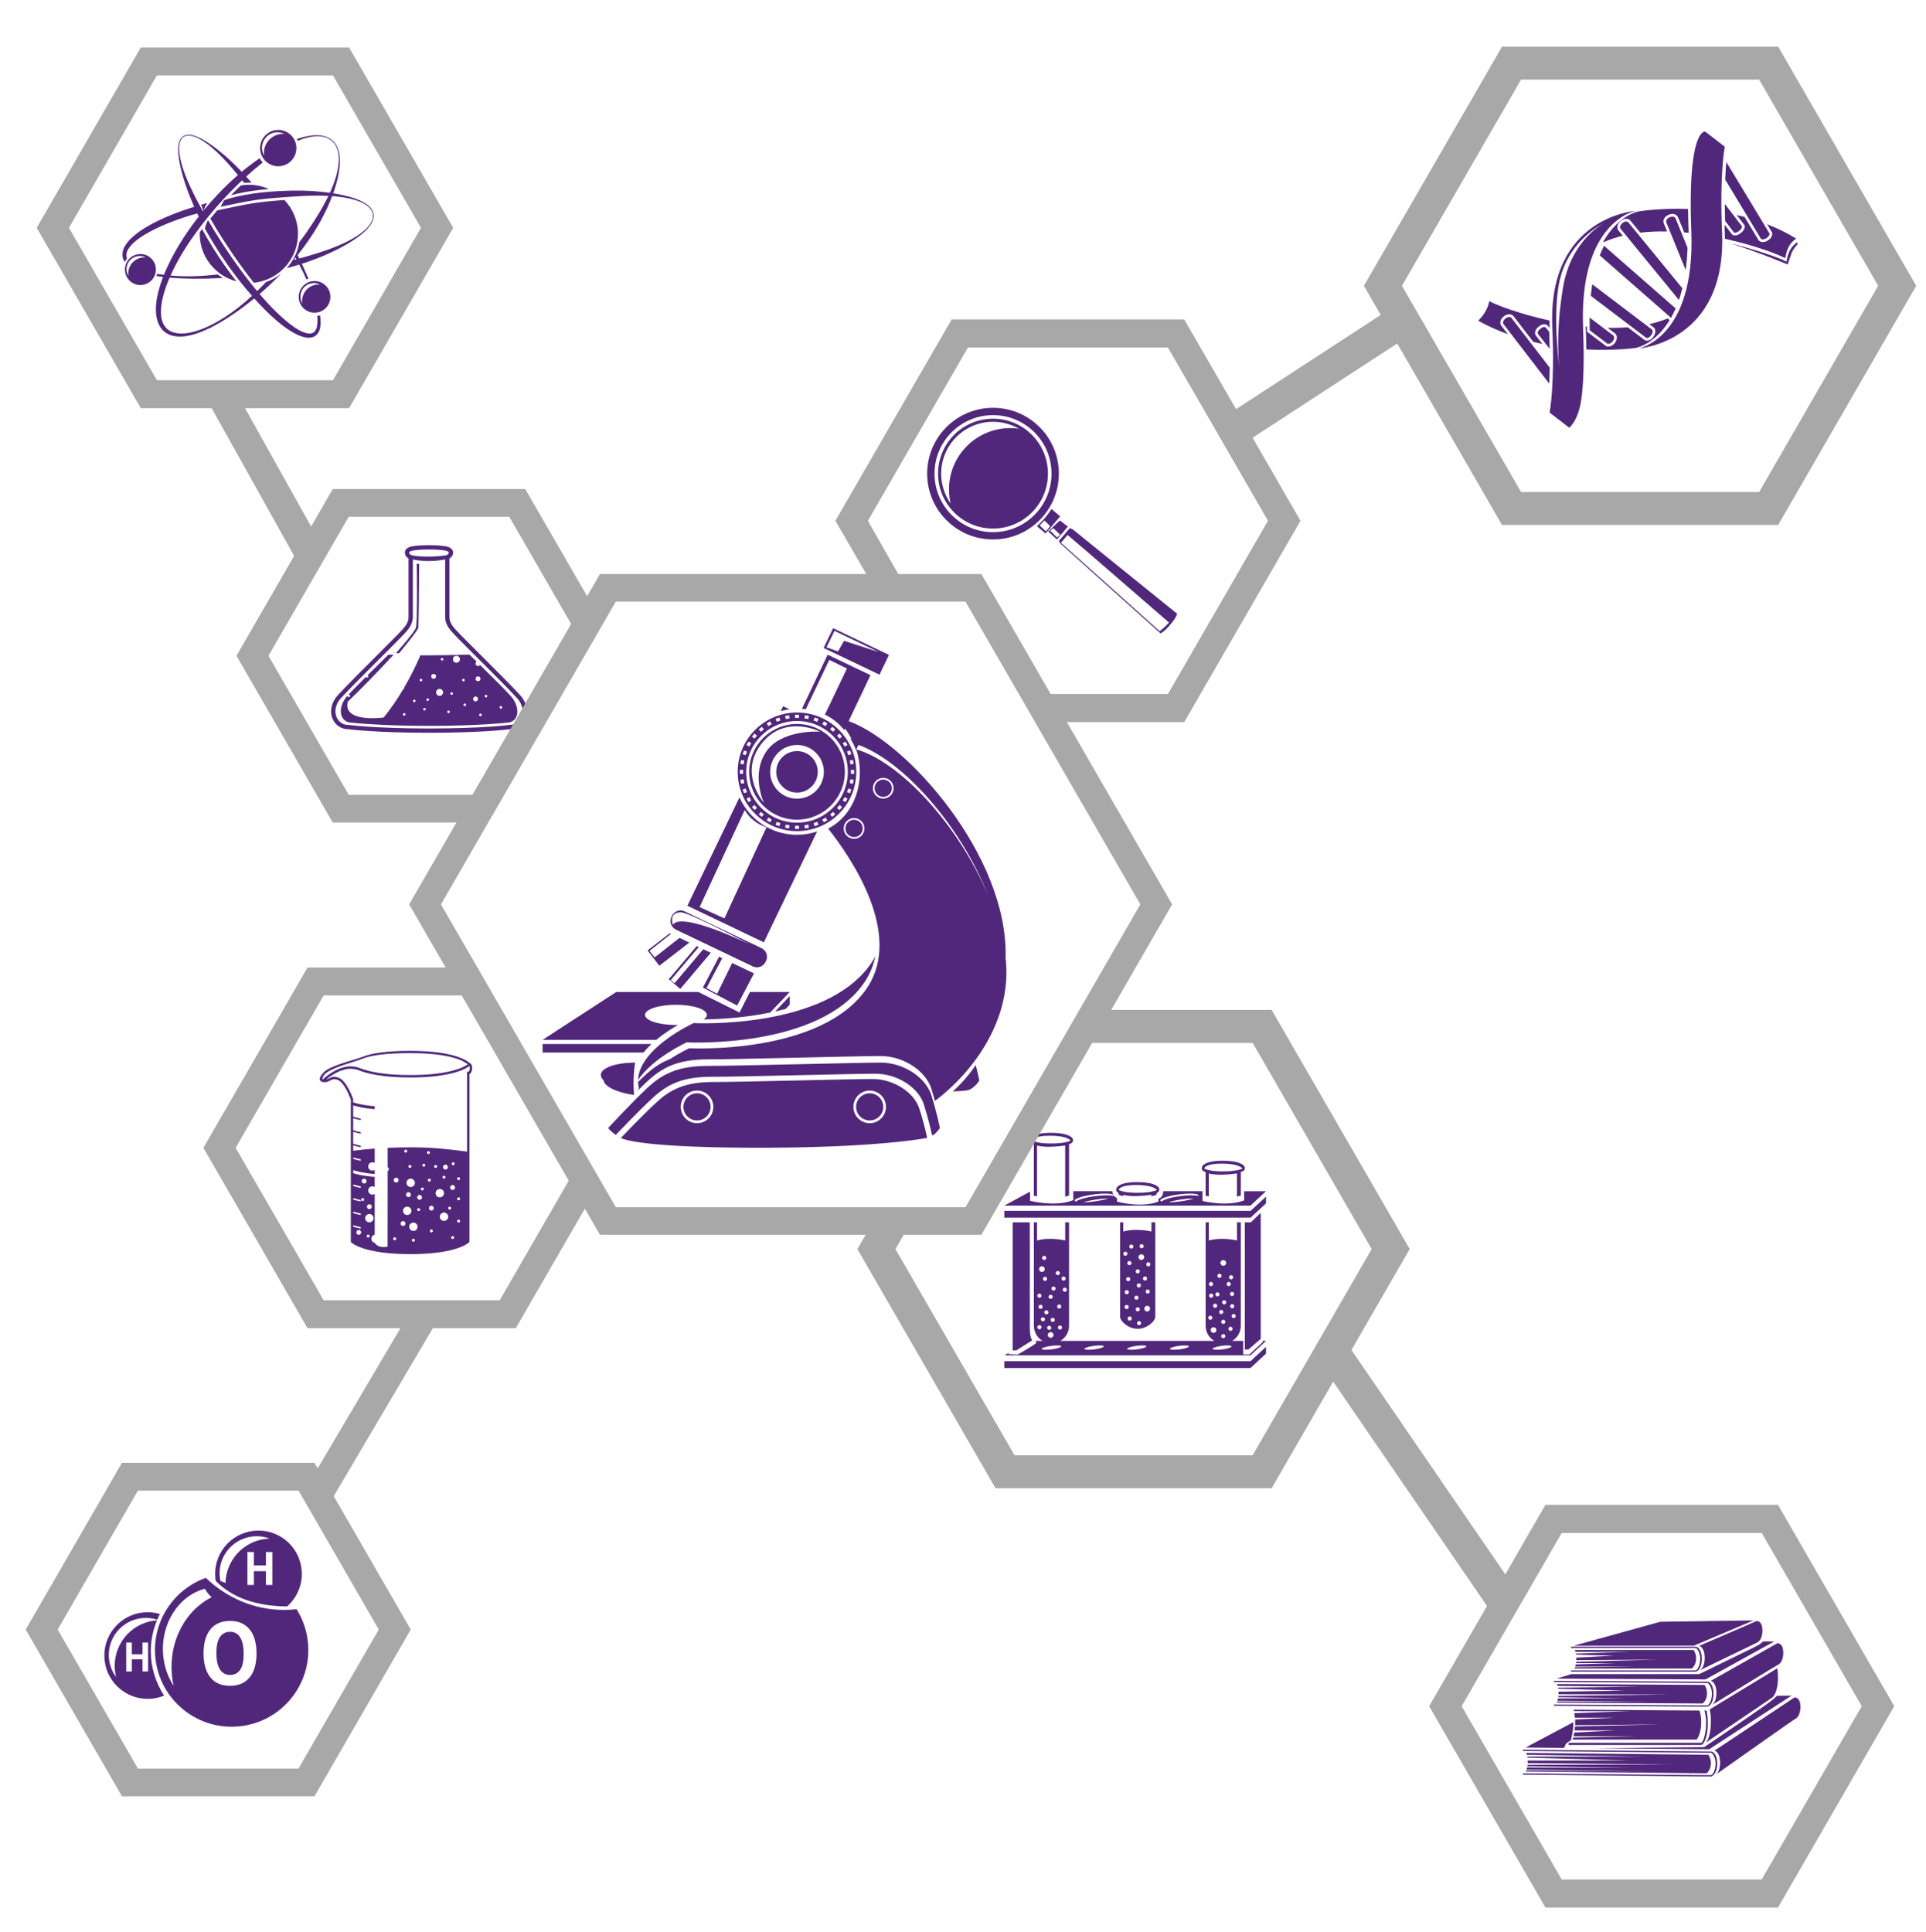 <?xml version="1.0" encoding="utf-8"?>
<!-- Generator: Adobe Illustrator 17.0.0, SVG Export Plug-In . SVG Version: 6.00 Build 0)  -->
<!DOCTYPE svg PUBLIC "-//W3C//DTD SVG 1.1//EN" "http://www.w3.org/Graphics/SVG/1.1/DTD/svg11.dtd">
<svg version="1.1" id="Layer_1" xmlns="http://www.w3.org/2000/svg" xmlns:xlink="http://www.w3.org/1999/xlink" x="0px" y="0px"
	 width="416.667px" height="418.083px" viewBox="0 0 416.667 418.083" enable-background="new 0 0 416.667 418.083"
	 xml:space="preserve">
<g>
	<g>
		<g>
			<defs>
				<polygon id="SVGID_1_" points="110.648,172.786 74.967,172.786 57.128,141.886 74.967,110.987 110.648,110.987 128.487,141.886 
									"/>
			</defs>
			<clipPath id="SVGID_2_">
				<use xlink:href="#SVGID_1_"  overflow="visible"/>
			</clipPath>
			<g opacity="0.5" clip-path="url(#SVGID_2_)">
				<path d="M110.885,173.197H74.73l-18.076-31.311l18.076-31.309h36.155l18.076,31.309L110.885,173.197z M49.794,100.757v80.537
					h87.549v-80.537H49.794z"/>
			</g>
		</g>
		<g>
			<defs>
				<polygon id="SVGID_3_" points="72.552,83.17 33.433,83.17 13.874,49.289 33.433,15.41 72.552,15.41 92.114,49.289 				"/>
			</defs>
			<clipPath id="SVGID_4_">
				<use xlink:href="#SVGID_3_"  overflow="visible"/>
			</clipPath>
			<g opacity="0.5" clip-path="url(#SVGID_4_)">
				<path d="M72.814,83.62h-39.64L13.352,49.289l19.821-34.329h39.64l19.819,34.329L72.814,83.62z M5.832,4.192v88.307h95.991V4.192
					H5.832z"/>
			</g>
		</g>
		<path fill="#A8A8A8" d="M104.633,171.965H75.441l-17.366-30.08l17.366-30.08h34.731l14.706,25.473
			c0.986-2.074,2.254-3.895,3.774-5.45l-15.02-26.015h-41.65l-4.68,8.102L53.01,88.31h22.509l22.529-39.021L75.519,10.272H30.466
			L7.937,49.289L30.466,88.31h15.324l17.844,31.963l-12.477,21.612l20.826,36.071h30.394
			C103.069,175.928,103.83,173.936,104.633,171.965z M33.952,82.271L14.911,49.289l19.041-32.978h38.08l19.041,32.978L72.033,82.271
			H33.952z"/>
	</g>
	<g>
		<path fill="#51277B" d="M112.565,150.451c-1.731-1.912-6.191-6.357-9.448-9.603c-1.509-1.504-2.702-2.693-3.095-3.103
			c-0.194-0.204-0.385-0.4-0.572-0.594c-1.239-1.269-2.219-2.272-2.219-3.655v-12.668c0.375-0.217,0.786-0.627,0.786-1.265
			c0-1.088-1.244-1.304-1.67-1.377c-0.861-0.149-2.158-0.235-3.556-0.235c-1.398,0-2.685,0.086-3.551,0.239
			c-0.405,0.073-1.642,0.29-1.642,1.373c0,0.638,0.411,1.048,0.786,1.265v12.668c0,1.383-0.977,2.385-2.216,3.655
			c-0.189,0.194-0.381,0.39-0.577,0.594c-0.393,0.413-1.587,1.602-3.098,3.108c-3.254,3.244-7.714,7.687-9.442,9.598
			c-1.383,1.531-1.791,3.496-1.065,5.133c0.605,1.36,1.851,2.176,3.337,2.186c0.474,0.058,6.418,0.768,17.414,0.768
			c11.434,0,17.084-0.705,17.56-0.768c1.486-0.013,2.73-0.826,3.335-2.186C114.355,153.947,113.947,151.983,112.565,150.451z
			 M89.426,119.097c0.791-0.141,2.017-0.222,3.365-0.222c1.345,0,2.584,0.081,3.415,0.224c0.413,0.071,0.884,0.189,0.884,0.463
			c0,0.363-0.451,0.524-0.466,0.529l-0.252,0.08c-3.788,0.501-6.43,0.131-7.095,0.018l-0.285-0.098
			c-0.018-0.005-0.468-0.166-0.468-0.529C88.525,119.291,88.993,119.175,89.426,119.097z M112.784,155.206
			c-0.455,1.027-1.398,1.637-2.521,1.637l-0.063,0.005c-0.056,0.007-5.639,0.765-17.464,0.765c-11.344,0-17.265-0.758-17.323-0.765
			l-0.06-0.005c-1.123,0-2.065-0.61-2.521-1.635c-0.451-1.018-0.451-2.637,0.904-4.136c1.715-1.894,6.347-6.511,9.409-9.563
			c1.516-1.511,2.715-2.705,3.118-3.128c0.189-0.202,0.381-0.396,0.564-0.584c1.332-1.365,2.484-2.541,2.484-4.302v-12.457
			c3.188,0.7,6.238,0.154,6.994-0.005v12.462c0,1.76,1.151,2.936,2.484,4.302c0.184,0.189,0.375,0.383,0.566,0.584
			c0.401,0.42,1.597,1.612,3.108,3.123c3.068,3.055,7.702,7.672,9.417,9.568C113.234,152.572,113.234,154.191,112.784,155.206z"/>
		<path fill="#51277B" d="M103.845,143.868c-0.095,0.141-0.249,0.241-0.431,0.241c-0.292,0-0.531-0.237-0.531-0.529
			c0-0.182,0.098-0.333,0.237-0.428c-0.542-0.534-1.063-1.046-1.541-1.516c-3.657,0.086-7.112,0.154-9.092,0.154
			c-0.448,0-0.965-0.003-1.529-0.01c-0.915,2.123-2.088,4.536-3.514,6.979c-0.005,0.186-0.108,0.342-0.257,0.433
			c-1.221,2.055-2.619,4.125-4.188,6.052c-5.178,0.542-8.533-0.481-7.762-3.433c2.458-2.307,5.927-5.899,8.936-9.11
			c0.047-0.149,0.158-0.27,0.304-0.325c0.222-0.237,0.441-0.474,0.658-0.705c-0.368-0.01-0.736-0.018-1.106-0.025
			c-1.322,1.297-2.962,2.909-4.503,4.44c0.095,0.043,0.161,0.139,0.161,0.25c0,0.156-0.123,0.28-0.28,0.28
			c-0.111,0-0.206-0.068-0.252-0.161c-1.537,1.531-2.937,2.942-3.775,3.843c0.025-0.007,0.053-0.015,0.08-0.015
			c0.154,0,0.28,0.123,0.28,0.28c0,0.154-0.126,0.277-0.28,0.277s-0.28-0.123-0.28-0.277c0-0.023,0.01-0.043,0.015-0.066
			c-0.003,0.003-0.005,0.003-0.005,0.003c-2.314,2.526-1.773,5.861,0.952,5.861c0,0,6.15,0.688,16.598,0.688
			c10.895,0,16.839-0.688,16.839-0.688c2.728,0,3.158-3.335,0.844-5.858C109.197,149.162,106.384,146.369,103.845,143.868z
			 M87.447,154.839c-0.154,0-0.28-0.123-0.28-0.277s0.126-0.28,0.28-0.28s0.28,0.126,0.28,0.28S87.6,154.839,87.447,154.839z
			 M89.635,151.932c-0.153,0-0.28-0.126-0.28-0.277c0-0.156,0.126-0.28,0.28-0.28c0.154,0,0.28,0.123,0.28,0.28
			C89.915,151.806,89.789,151.932,89.635,151.932z M91.084,147.424c-0.156,0-0.282-0.126-0.282-0.28
			c0-0.154,0.126-0.277,0.282-0.277c0.151,0,0.277,0.123,0.277,0.277C91.361,147.298,91.235,147.424,91.084,147.424z
			 M91.839,153.725c-0.156,0-0.28-0.123-0.28-0.277s0.123-0.28,0.28-0.28c0.151,0,0.277,0.126,0.277,0.28
			S91.99,153.725,91.839,153.725z M92.529,151.655c-0.154,0-0.28-0.126-0.28-0.28c0-0.154,0.126-0.28,0.28-0.28
			c0.154,0,0.28,0.126,0.28,0.28C92.809,151.529,92.683,151.655,92.529,151.655z M93.816,146.867c-0.292,0-0.531-0.237-0.531-0.531
			c0-0.292,0.239-0.529,0.531-0.529c0.292,0,0.529,0.237,0.529,0.529C94.345,146.631,94.108,146.867,93.816,146.867z
			 M95.101,150.562c-0.418,0-0.756-0.337-0.756-0.756c0-0.418,0.338-0.756,0.756-0.756c0.416,0,0.753,0.338,0.753,0.756
			C95.854,150.225,95.516,150.562,95.101,150.562z M95.647,142.921c-0.154,0-0.277-0.126-0.277-0.28c0-0.154,0.123-0.28,0.277-0.28
			c0.156,0,0.28,0.126,0.28,0.28C95.927,142.794,95.803,142.921,95.647,142.921z M97.035,154.282c-0.154,0-0.28-0.123-0.28-0.28
			c0-0.151,0.126-0.277,0.28-0.277c0.154,0,0.28,0.126,0.28,0.277C97.314,154.159,97.189,154.282,97.035,154.282z M97.71,150.336
			c-0.156,0-0.28-0.126-0.28-0.277c0-0.156,0.123-0.28,0.28-0.28c0.154,0,0.277,0.123,0.277,0.28
			C97.987,150.209,97.864,150.336,97.71,150.336z M98.743,143.394c-0.418,0-0.756-0.338-0.756-0.753
			c0-0.416,0.337-0.756,0.756-0.756c0.415,0,0.755,0.34,0.755,0.756C99.498,143.057,99.158,143.394,98.743,143.394z M99.987,147.144
			c0-0.154,0.126-0.277,0.28-0.277c0.154,0,0.277,0.123,0.277,0.277c0,0.154-0.123,0.28-0.277,0.28
			C100.113,147.424,99.987,147.298,99.987,147.144z M100.543,152.768c-0.151,0-0.277-0.126-0.277-0.28
			c0-0.153,0.126-0.277,0.277-0.277c0.156,0,0.28,0.124,0.28,0.277C100.823,152.642,100.7,152.768,100.543,152.768z
			 M102.883,151.751c-0.292,0-0.529-0.237-0.529-0.529c0-0.292,0.237-0.529,0.529-0.529c0.295,0,0.531,0.237,0.531,0.529
			C103.414,151.514,103.178,151.751,102.883,151.751z M102.883,146.867c0-0.295,0.239-0.531,0.531-0.531
			c0.292,0,0.529,0.237,0.529,0.531c0,0.292-0.237,0.529-0.529,0.529C103.122,147.396,102.883,147.159,102.883,146.867z
			 M103.944,154.952c-0.154,0-0.28-0.126-0.28-0.28c0-0.154,0.126-0.277,0.28-0.277c0.153,0,0.28,0.123,0.28,0.277
			C104.223,154.826,104.097,154.952,103.944,154.952z M105.142,150.895c-0.156,0-0.28-0.126-0.28-0.28c0-0.154,0.123-0.28,0.28-0.28
			c0.151,0,0.277,0.126,0.277,0.28C105.419,150.768,105.294,150.895,105.142,150.895z M108.353,153.325
			c-0.153,0-0.277-0.124-0.277-0.278c0-0.153,0.124-0.28,0.277-0.28c0.154,0,0.28,0.126,0.28,0.28
			C108.633,153.201,108.507,153.325,108.353,153.325z"/>
		<path fill="#51277B" d="M90.514,135.79c0.156-5.591,0.156-13.757,0.156-13.757l-0.503-0.086c0,0,0.194,12.858-0.191,13.9
			c-0.386,1.04-4.317,5.475-4.317,5.475h0.693C86.351,141.324,90.499,136.342,90.514,135.79z"/>
	</g>
	<g>
		<g>
			<defs>
				<polygon id="SVGID_5_" points="271.692,316.074 218.776,316.074 192.316,270.245 218.776,224.417 271.692,224.417 
					298.152,270.245 				"/>
			</defs>
			<clipPath id="SVGID_6_">
				<use xlink:href="#SVGID_5_"  overflow="visible"/>
			</clipPath>
			<g opacity="0.5" clip-path="url(#SVGID_6_)">
				<path d="M272.044,316.684h-53.621l-26.811-46.438l26.811-46.438h53.621l26.808,46.438L272.044,316.684z M181.441,209.243
					v119.449h129.843V209.243H181.441z"/>
			</g>
		</g>
		<g>
			<defs>
				<polygon id="SVGID_7_" points="381.719,407.65 337.261,407.65 315.027,369.146 337.261,330.647 381.719,330.647 
					403.948,369.146 				"/>
			</defs>
			<clipPath id="SVGID_8_">
				<use xlink:href="#SVGID_7_"  overflow="visible"/>
			</clipPath>
			<g opacity="0.5" clip-path="url(#SVGID_8_)">
				<path d="M382.011,408.164h-45.048l-22.526-39.018l22.526-39.013h45.048l22.526,39.013L382.011,408.164z M305.889,317.897
					v100.356h109.095V317.897H305.889z"/>
			</g>
		</g>
		<path fill="#A8A8A8" d="M384.641,325.579h-50.306l-8.684,15.046l-33.281-48.539l12.608-21.842l-29.876-51.742h-37.709
			c-0.479,2.406-1.164,4.789-2.115,7.128h35.714l25.755,44.614l-25.755,44.61h-51.515l-25.755-44.61l3.391-5.874
			c-2.971,1.167-6.013,1.52-8.994,1.322l-2.628,4.552l29.871,51.737h59.741l13.313-23.055l33.281,48.538l-12.517,21.681
			l25.156,43.571h50.306l25.156-43.571L384.641,325.579z M381.129,406.632h-43.279l-21.64-37.486l21.64-37.477h43.279l21.64,37.477
			L381.129,406.632z"/>
	</g>
	<g>
		<path fill="#51277B" d="M222.781,264.458h-3.702v27.705h0.786l3.425-2.161c0,0-0.333-0.479-0.444-1.441
			c-0.101-0.846-0.066-2.151-0.066-2.151V264.458z"/>
		<path fill="#51277B" d="M241.907,258.061c0.04,0.025,0.111,0.242,0.187,0.494c0.176,0.056,0.488,0.141,0.911,0.237
			c0-0.171,0-0.272,0-0.272s1.098,0.312,2.811,0.267c1.713-0.041,3.285-0.282,3.285-0.282v0.327c0.352-0.09,0.71-0.196,1.063-0.332
			c0.06-0.227,0.121-0.408,0.156-0.428c0.111-0.071,0.383-0.197,0.443-0.464c0.096-0.418-0.05-0.599-0.05-0.599
			s-0.499-1.244-4.705-1.244c-4.211,0-4.473,1.325-4.473,1.325s-0.071,0.383-0.04,0.488
			C241.554,257.814,241.811,257.99,241.907,258.061z M245.795,256.388c3.179,0,4.236,0.715,4.493,1.068
			c-0.569,0.282-1.864,0.615-4.216,0.615c-2.393,0-3.531-0.333-4.065-0.625C242.129,257.073,242.758,256.388,245.795,256.388z"/>
		<polygon fill="#51277B" points="270.518,261.98 217.27,261.98 217.27,263.446 270.518,263.446 270.518,263.475 273.888,260.353 
			273.888,258.892 270.518,262.01 		"/>
		<path fill="#51277B" d="M260.408,253.426c0.106,0.075,0.413,0.141,0.413,0.141v5.123c0.176,0.045,0.408,0.106,0.685,0.166
			c0-3.49,0.005-4.967,0.005-4.967s1.093,0.307,2.806,0.267c1.712-0.045,3.284-0.282,3.284-0.282v5.037
			c0.277-0.071,0.554-0.156,0.831-0.252v-5.093c0,0,0.302-0.075,0.388-0.126c0.116-0.075,0.383-0.197,0.448-0.463
			c0.091-0.418-0.055-0.599-0.055-0.599s-0.499-1.244-4.705-1.244c-4.211,0-4.473,1.325-4.473,1.325s-0.066,0.383-0.04,0.488
			C260.061,253.185,260.313,253.361,260.408,253.426z M264.302,251.759c3.174,0,4.231,0.715,4.493,1.068
			c-0.574,0.282-1.864,0.614-4.221,0.614c-2.393,0-3.531-0.332-4.065-0.625C260.63,252.444,261.26,251.759,264.302,251.759z"/>
		<path fill="#51277B" d="M223.249,247.387c0.106,0.075,0.418,0.141,0.418,0.141v11.163c0.171,0.045,0.403,0.106,0.68,0.166
			c0-3.49,0.005-11.011,0.005-11.011s1.093,0.312,2.806,0.267c1.712-0.04,3.284-0.282,3.284-0.282v11.082
			c0.282-0.071,0.559-0.156,0.831-0.252v-11.132c0,0,0.302-0.075,0.388-0.131c0.116-0.07,0.383-0.196,0.443-0.463
			c0.096-0.413-0.05-0.594-0.05-0.594s-0.494-1.244-4.705-1.244c-4.211,0-4.468,1.319-4.468,1.319s-0.071,0.388-0.045,0.494
			C222.902,247.145,223.159,247.321,223.249,247.387z M227.143,245.719c3.178,0,4.236,0.71,4.493,1.063
			c-0.569,0.282-1.864,0.619-4.216,0.619c-2.397,0-3.531-0.337-4.07-0.629C223.471,246.405,224.101,245.719,227.143,245.719z"/>
		<polygon fill="#51277B" points="217.27,294.515 217.27,295.981 270.518,295.981 273.888,292.863 273.888,291.397 270.518,294.515 
					"/>
		<path fill="#51277B" d="M242.32,264.458v20.441c0,0.891,1.703,2.594,3.808,2.594c2.095,0,3.803-1.703,3.803-2.594v-20.441H249.1
			v1.989c0,0-3.214-0.806-6.095,0v-1.989H242.32z M243.292,282.783c0-0.247,0.202-0.443,0.448-0.443
			c0.247,0,0.448,0.196,0.448,0.443c0,0.247-0.201,0.448-0.448,0.448C243.494,283.231,243.292,283.03,243.292,282.783z
			 M243.771,279.136c0.252,0,0.448,0.197,0.448,0.443c0,0.247-0.197,0.448-0.448,0.448c-0.242,0-0.444-0.201-0.444-0.448
			C243.327,279.333,243.529,279.136,243.771,279.136z M243.635,276.749c0-0.247,0.202-0.448,0.448-0.448
			c0.247,0,0.443,0.201,0.443,0.448c0,0.241-0.196,0.443-0.443,0.443C243.836,277.192,243.635,276.99,243.635,276.749z
			 M244.396,285.725c-0.247,0-0.449-0.197-0.449-0.443c0-0.247,0.202-0.448,0.449-0.448c0.247,0,0.443,0.201,0.443,0.448
			C244.839,285.528,244.642,285.725,244.396,285.725z M245.695,283.287c0-0.247,0.202-0.449,0.443-0.449
			c0.252,0,0.449,0.202,0.449,0.449c0,0.247-0.197,0.443-0.449,0.443C245.897,283.73,245.695,283.534,245.695,283.287z
			 M246.37,278.552c-0.247,0-0.444-0.196-0.444-0.444c0-0.247,0.197-0.448,0.444-0.448c0.247,0,0.448,0.202,0.448,0.448
			C246.818,278.355,246.617,278.552,246.37,278.552z M246.425,286.717c-0.247,0-0.448-0.197-0.448-0.443
			c0-0.247,0.202-0.449,0.448-0.449c0.247,0,0.448,0.202,0.448,0.449C246.873,286.521,246.672,286.717,246.425,286.717z
			 M248.183,283.755c-0.342,0-0.619-0.277-0.619-0.615c0-0.342,0.277-0.619,0.619-0.619c0.338,0,0.615,0.277,0.615,0.619
			C248.798,283.478,248.521,283.755,248.183,283.755z M247.856,279.439c0-0.247,0.196-0.449,0.443-0.449
			c0.247,0,0.448,0.202,0.448,0.449c0,0.247-0.202,0.443-0.448,0.443C248.052,279.882,247.856,279.685,247.856,279.439z
			 M248.435,273.097c0.247,0,0.443,0.201,0.443,0.448c0,0.247-0.197,0.443-0.443,0.443c-0.247,0-0.444-0.197-0.444-0.443
			C247.992,273.298,248.188,273.097,248.435,273.097z M248.158,276.613c0,0.242-0.201,0.443-0.443,0.443
			c-0.247,0-0.448-0.201-0.448-0.443c0-0.247,0.202-0.448,0.448-0.448C247.957,276.164,248.158,276.366,248.158,276.613z
			 M246.984,269.183c0.247,0,0.448,0.197,0.448,0.443c0,0.247-0.201,0.448-0.448,0.448c-0.242,0-0.443-0.201-0.443-0.448
			C246.541,269.379,246.742,269.183,246.984,269.183z M246.924,271.364c0.337,0,0.614,0.272,0.614,0.615
			c0,0.337-0.277,0.614-0.614,0.614c-0.342,0-0.619-0.277-0.619-0.614C246.305,271.636,246.582,271.364,246.924,271.364z
			 M246.138,274.618c0.252,0,0.449,0.202,0.449,0.448c0,0.247-0.197,0.443-0.449,0.443c-0.247,0-0.443-0.196-0.443-0.443
			C245.695,274.82,245.891,274.618,246.138,274.618z M245.851,280.32c0.247,0,0.448,0.201,0.448,0.448
			c0,0.247-0.202,0.443-0.448,0.443c-0.247,0-0.444-0.197-0.444-0.443C245.408,280.521,245.604,280.32,245.851,280.32z
			 M244.748,269.248c0.247,0,0.448,0.201,0.448,0.448c0,0.247-0.201,0.443-0.448,0.443c-0.242,0-0.443-0.197-0.443-0.443
			C244.305,269.45,244.506,269.248,244.748,269.248z M244.335,272.83c0.247,0,0.444,0.202,0.444,0.448
			c0,0.247-0.197,0.444-0.444,0.444c-0.247,0-0.448-0.197-0.448-0.444C243.886,273.031,244.088,272.83,244.335,272.83z
			 M243.469,270.8c0.241,0,0.443,0.201,0.443,0.448c0,0.247-0.202,0.448-0.443,0.448c-0.247,0-0.448-0.202-0.448-0.448
			C243.02,271.001,243.222,270.8,243.469,270.8z"/>
		<path fill="#51277B" d="M273.153,290.409l-2.881,2.65h-1.325v-2.947h-2.388c1.118-0.66,1.874-1.879,1.874-3.274v-22.38h-0.831
			v3.929c0,0-3.209-0.806-6.09,0c0-1.461,0-2.761-0.005-3.929h-0.685v22.38c0,1.395,0.756,2.615,1.879,3.274h-33.301
			c1.123-0.66,1.874-1.879,1.874-3.274v-22.38h-0.831v3.929c0,0-3.209-0.806-6.09,0c0-1.421,0-2.715-0.005-3.929h-0.68v22.38
			c0,1.395,0.751,2.615,1.874,3.274h-1.617c0.086,0.131,0.191,0.247,0.317,0.302c0.353,0.151-4.105,2.67-4.105,2.67l-1.984-0.101
			l0.131-0.302l-1.013,0.554h53.248l3.37-3.123h-0.735V290.409z M267.329,284.732c0,0.247-0.196,0.444-0.443,0.444
			c-0.247,0-0.448-0.197-0.448-0.444c0-0.247,0.202-0.448,0.448-0.448C267.133,284.284,267.329,284.486,267.329,284.732z
			 M266.569,283.06c-0.247,0-0.444-0.202-0.444-0.448c0-0.247,0.196-0.448,0.444-0.448c0.247,0,0.448,0.201,0.448,0.448
			C267.017,282.858,266.816,283.06,266.569,283.06z M266.992,279.962c0,0.242-0.201,0.444-0.448,0.444
			c-0.247,0-0.443-0.202-0.443-0.444c0-0.247,0.197-0.448,0.443-0.448C266.791,279.514,266.992,279.716,266.992,279.962z
			 M266.327,275.897c0.247,0,0.448,0.202,0.448,0.448c0,0.242-0.201,0.444-0.448,0.444c-0.242,0-0.443-0.202-0.443-0.444
			C265.884,276.099,266.085,275.897,266.327,275.897z M265.813,277.363c0.247,0,0.448,0.202,0.448,0.448
			c0,0.247-0.201,0.448-0.448,0.448s-0.443-0.201-0.443-0.448C265.37,277.565,265.566,277.363,265.813,277.363z M264.196,284.304
			c-0.247,0-0.448-0.201-0.448-0.448c0-0.247,0.202-0.443,0.448-0.443c0.247,0,0.448,0.197,0.448,0.443
			C264.645,284.103,264.443,284.304,264.196,284.304z M265.088,285.997c0,0.242-0.202,0.444-0.444,0.444
			c-0.252,0-0.448-0.202-0.448-0.444c0-0.247,0.197-0.448,0.448-0.448C264.887,285.548,265.088,285.75,265.088,285.997z
			 M264.645,288.631c0.247,0,0.444,0.201,0.444,0.448c0,0.247-0.197,0.448-0.444,0.448c-0.247,0-0.448-0.201-0.448-0.448
			C264.196,288.833,264.398,288.631,264.645,288.631z M264.831,282.209c-0.247,0-0.448-0.202-0.448-0.448
			c0-0.247,0.201-0.449,0.448-0.449c0.247,0,0.448,0.202,0.448,0.449C265.28,282.007,265.078,282.209,264.831,282.209z
			 M264.645,272.623c0.338,0,0.615,0.277,0.615,0.614c0,0.342-0.277,0.615-0.615,0.615c-0.342,0-0.619-0.272-0.619-0.615
			C264.025,272.9,264.302,272.623,264.645,272.623z M263.819,275.585c0.247,0,0.443,0.197,0.443,0.443
			c0,0.247-0.197,0.448-0.443,0.448c-0.247,0-0.448-0.201-0.448-0.448C263.371,275.782,263.572,275.585,263.819,275.585z
			 M263.38,279.594c0.247,0,0.448,0.202,0.448,0.448c0,0.247-0.201,0.444-0.448,0.444c-0.247,0-0.448-0.197-0.448-0.444
			C262.932,279.796,263.134,279.594,263.38,279.594z M262.877,282.053c0.247,0,0.443,0.202,0.443,0.448
			c0,0.247-0.197,0.448-0.443,0.448c-0.247,0-0.448-0.201-0.448-0.448C262.429,282.254,262.63,282.053,262.877,282.053z
			 M262.02,280.773c-0.247,0-0.448-0.201-0.448-0.448c0-0.247,0.202-0.443,0.448-0.443c0.247,0,0.449,0.197,0.449,0.443
			C262.469,280.572,262.267,280.773,262.02,280.773z M261.985,277.363c0.247,0,0.444,0.202,0.444,0.448
			c0,0.247-0.197,0.444-0.444,0.444c-0.252,0-0.448-0.197-0.448-0.444C261.537,277.565,261.733,277.363,261.985,277.363z
			 M261.391,285.105c0-0.247,0.201-0.448,0.443-0.448c0.252,0,0.448,0.201,0.448,0.448c0,0.247-0.197,0.443-0.448,0.443
			C261.592,285.548,261.391,285.352,261.391,285.105z M262.534,288.38c-0.338,0-0.615-0.277-0.615-0.615
			c0-0.342,0.277-0.614,0.615-0.614c0.342,0,0.619,0.272,0.619,0.614C263.154,288.102,262.877,288.38,262.534,288.38z
			 M230.8,279.035c0,0.247-0.201,0.448-0.448,0.448s-0.443-0.201-0.443-0.448c0-0.247,0.196-0.448,0.443-0.448
			S230.8,278.789,230.8,279.035z M230.095,276.184c0.247,0,0.448,0.202,0.448,0.448c0,0.247-0.202,0.444-0.448,0.444
			c-0.247,0-0.443-0.197-0.443-0.444C229.652,276.386,229.848,276.184,230.095,276.184z M229.762,287.211
			c0,0.247-0.196,0.448-0.448,0.448c-0.241,0-0.443-0.202-0.443-0.448c0-0.247,0.202-0.443,0.443-0.443
			C229.566,286.768,229.762,286.964,229.762,287.211z M229.591,282.677c0,0.247-0.196,0.443-0.448,0.443
			c-0.241,0-0.443-0.197-0.443-0.443c0-0.247,0.202-0.448,0.443-0.448C229.395,282.229,229.591,282.43,229.591,282.677z
			 M228.845,274.986c0.247,0,0.443,0.201,0.443,0.448c0,0.247-0.196,0.448-0.443,0.448c-0.247,0-0.448-0.202-0.448-0.448
			C228.397,275.187,228.599,274.986,228.845,274.986z M227.913,278.345c0.247,0,0.449,0.202,0.449,0.449
			c0,0.247-0.202,0.443-0.449,0.443c-0.247,0-0.443-0.197-0.443-0.443C227.47,278.547,227.667,278.345,227.913,278.345z
			 M227.294,288.213c0.342,0,0.619,0.272,0.619,0.615c0,0.337-0.277,0.614-0.619,0.614c-0.337,0-0.614-0.277-0.614-0.614
			C226.68,288.485,226.957,288.213,227.294,288.213z M226.534,287.276c0-0.247,0.201-0.448,0.448-0.448
			c0.247,0,0.448,0.201,0.448,0.448c0,0.247-0.202,0.443-0.448,0.443C226.735,287.719,226.534,287.523,226.534,287.276z
			 M227.742,286.007c-0.247,0-0.448-0.202-0.448-0.448c0-0.247,0.202-0.444,0.448-0.444c0.247,0,0.444,0.197,0.444,0.444
			C228.186,285.805,227.989,286.007,227.742,286.007z M227.299,280.124c0.247,0,0.448,0.201,0.448,0.448
			c0,0.247-0.201,0.443-0.448,0.443c-0.247,0-0.443-0.197-0.443-0.443C226.856,280.325,227.053,280.124,227.299,280.124z
			 M226.816,283.927c0,0.247-0.202,0.448-0.444,0.448c-0.252,0-0.448-0.202-0.448-0.448c0-0.247,0.197-0.444,0.448-0.444
			C226.614,283.483,226.816,283.68,226.816,283.927z M226.514,276.688c0,0.241-0.197,0.443-0.444,0.443
			c-0.247,0-0.448-0.202-0.448-0.443c0-0.247,0.202-0.449,0.448-0.449C226.317,276.24,226.514,276.441,226.514,276.688z
			 M225.899,271.706c0.247,0,0.444,0.197,0.444,0.444c0,0.247-0.197,0.448-0.444,0.448c-0.247,0-0.448-0.202-0.448-0.448
			C225.45,271.903,225.652,271.706,225.899,271.706z M225.405,273.963c0.342,0,0.615,0.277,0.615,0.615
			c0,0.342-0.272,0.614-0.615,0.614s-0.614-0.272-0.614-0.614C224.791,274.24,225.063,273.963,225.405,273.963z M225.566,282.733
			c0,0.242-0.202,0.444-0.448,0.444c-0.247,0-0.449-0.202-0.449-0.444c0-0.247,0.202-0.448,0.449-0.448
			C225.365,282.284,225.566,282.486,225.566,282.733z M224.861,279.882c0.247,0,0.449,0.197,0.449,0.443
			c0,0.247-0.202,0.448-0.449,0.448c-0.247,0-0.443-0.201-0.443-0.448C224.418,280.078,224.614,279.882,224.861,279.882z
			 M224.861,287.594c-0.241,0-0.443-0.201-0.443-0.443c0-0.247,0.202-0.448,0.443-0.448c0.247,0,0.449,0.201,0.449,0.448
			C225.31,287.392,225.108,287.594,224.861,287.594z M225.173,285.433c0-0.247,0.202-0.448,0.448-0.448
			c0.247,0,0.448,0.201,0.448,0.448c0,0.247-0.201,0.443-0.448,0.443C225.375,285.876,225.173,285.679,225.173,285.433z
			 M229.193,291.568c-0.685,0.257-2.01,0.468-2.967,0.468c-0.952,0-1.164-0.211-0.468-0.468c0.695-0.262,2.025-0.474,2.962-0.474
			C229.661,291.094,229.873,291.306,229.193,291.568z M238.421,291.568c-0.665,0.257-1.975,0.468-2.932,0.468
			c-0.957,0-1.179-0.211-0.504-0.468c0.68-0.262,1.99-0.474,2.932-0.474S239.081,291.306,238.421,291.568z M247.649,291.568
			c-0.645,0.257-1.944,0.468-2.901,0.468c-0.952,0-1.189-0.211-0.534-0.468c0.66-0.262,1.96-0.474,2.896-0.474
			C248.052,291.094,248.294,291.306,247.649,291.568z M256.878,291.568c-0.63,0.257-1.909,0.468-2.866,0.468
			c-0.952,0-1.209-0.211-0.569-0.468c0.645-0.262,1.924-0.474,2.866-0.474S257.502,291.306,256.878,291.568z M266.105,291.568
			c-0.609,0.257-1.879,0.468-2.831,0.468c-0.957,0-1.224-0.211-0.605-0.468c0.625-0.262,1.894-0.474,2.831-0.474
			C266.443,291.094,266.71,291.306,266.105,291.568z M266.201,287.941c-0.247,0-0.448-0.202-0.448-0.448
			c0-0.247,0.201-0.444,0.448-0.444c0.247,0,0.448,0.197,0.448,0.444C266.65,287.74,266.448,287.941,266.201,287.941z"/>
		<polygon fill="#51277B" points="272.74,262.397 270.609,264.458 269.299,264.458 269.299,291.971 270.085,291.971 272.74,289.679 
					"/>
		<path fill="#51277B" d="M273.888,257.728h-4.735v1.989c-3.481,1.33-8.165,0.322-9.012,0.116v-2.106h-8.493
			c0,0,0.04,0.534-0.247,1.017c-0.247,0.413-0.781,0.62-0.781,0.62v0.599c-3.446,1.35-8.045,0.257-8.961,0.015v-0.69
			c0,0-0.64-0.479-0.776-0.69c-0.005-0.01-0.015-0.03-0.025-0.045c0.04,0.066,0.04,0.131-0.02,0.207
			c-0.292-0.091-0.771-0.141-1.441-0.141c-1.879,0-4.503,0.418-5.858,0.937c-0.388,0.151-0.625,0.292-0.726,0.418
			c-0.529-0.166-0.408-0.458,0.464-0.796c1.355-0.519,3.974-0.937,5.858-0.937c0.998,0,1.587,0.116,1.723,0.307
			c-0.116-0.232-0.237-0.821-0.237-0.821h-8.427v1.934c-3.848,1.556-9.359,0.136-9.364,0.136v-1.979l-5.561,3.027h53.248
			L273.888,257.728z M234.366,260.121c1.395-0.453,3.697-0.811,5.425-0.821C238.411,259.753,236.114,260.111,234.366,260.121z
			 M252.868,260.121c-0.02,0-0.045,0-0.065,0c1.355-0.463,3.667-0.821,5.405-0.821c0.02,0,0.04,0,0.06,0
			C256.928,259.763,254.631,260.121,252.868,260.121z M259.235,258.776c-0.297-0.101-0.806-0.156-1.511-0.156
			c-1.879,0-4.443,0.418-5.727,0.937c-0.357,0.146-0.569,0.282-0.655,0.403c-0.509-0.166-0.413-0.453,0.393-0.781
			c1.28-0.519,3.843-0.937,5.728-0.937C258.817,258.242,259.457,258.459,259.235,258.776z"/>
	</g>
	<g>
		<g>
			<defs>
				<polygon id="SVGID_9_" points="209.906,262.977 132.194,262.977 93.335,195.673 132.194,128.371 209.906,128.371 
					248.768,195.673 				"/>
			</defs>
			<clipPath id="SVGID_10_">
				<use xlink:href="#SVGID_9_"  overflow="visible"/>
			</clipPath>
			<g opacity="0.5" clip-path="url(#SVGID_10_)">
				<path d="M210.424,263.868h-78.746l-39.373-68.196l39.373-68.196h78.746l39.371,68.196L210.424,263.868z M77.362,106.086v175.423
					h190.693V106.086H77.362z"/>
			</g>
		</g>
		<path fill="#A8A8A8" d="M212.313,124.2h-82.527l-41.265,71.472l41.265,71.47h82.527l41.265-71.47L212.313,124.2z M208.873,261.189
			h-75.648L95.4,195.673l37.824-65.516h75.648l37.829,65.516L208.873,261.189z"/>
	</g>
	<path fill="#51277B" d="M211.08,230.432c0.514,2.005,0.776,3.35,0.776,3.35s-1.169,1.939-2.761,2.146
		c-0.786,0.101-1.783,0.171-2.967,0.217C208.002,234.446,209.669,232.537,211.08,230.432z M137.101,235.821
		c-0.023-0.474-0.043-0.947-0.043-1.426c0-0.705,0.033-1.41,0.08-2.106c0.01-0.126,0.02-0.252,0.03-0.378
		c0.055-0.68,0.126-1.35,0.221-2.015c-4.135,0.035-7.296,1.093-7.402,2.614c-0.03,0.423,0.189,0.841,0.592,1.239
		c0.171,1.35,2.912,2.64,6.592,3.158C137.141,236.547,137.118,236.184,137.101,235.821z M190.523,229.898
		c-4.921,0-30.757,0.715-37.318,0.715c-6.561,0-9.946,1.743-13.225,4.821c-3.282,3.073-8.407,8.613-8.407,8.613
		s0.403,0.665,1.718,1.531c0.03-0.035,0.06-0.071,0.093-0.101c-0.048-0.025-0.066-0.04-0.066-0.04s4.876-5.138,7.999-7.994
		c3.118-2.857,6.339-4.473,12.577-4.473c6.244,0,30.825-0.665,35.507-0.665c4.682,0,9.266,2.951,10.437,6.568
		c1.013,3.128,1.584,5.757,1.723,6.407c0.068,0.136,0.143,0.272,0.206,0.408c0.944-0.635,1.572-1.642,1.572-1.642
		s-0.615-3.178-1.846-7.077C200.265,233.076,195.446,229.898,190.523,229.898z M174.326,153.438
		c-0.274-0.033-0.559-0.053-0.844-0.07l5.571-11.719l9.263,4.428l-4.722,9.938c12.747,4.619,34.472,29.253,33.953,51.047
		c0,0.058,0,0.113-0.005,0.174c1.506,12.996-6.654,24.441-15.27,30.954c-0.005-0.015-0.008-0.03-0.013-0.04
		c-0.222-0.806-0.476-1.683-0.765-2.599c-0.121-0.388-0.29-0.766-0.481-1.138c0.003,0.005,0.008,0.015,0.008,0.02
		c-0.854-1.677-2.362-3.163-4.211-4.231c-0.008-0.005-0.015-0.01-0.02-0.01c-0.436-0.252-0.894-0.479-1.365-0.68
		c-0.048-0.02-0.098-0.04-0.151-0.066c-0.448-0.187-0.914-0.348-1.388-0.484c-0.065-0.02-0.136-0.035-0.204-0.055
		c-0.474-0.126-0.957-0.227-1.443-0.302c-0.058-0.01-0.116-0.01-0.171-0.02c-0.511-0.066-1.027-0.111-1.544-0.111
		c-4.921,0-30.757,0.72-37.318,0.72c-6.561,0-9.946,1.743-13.225,4.816c-0.292,0.277-0.599,0.575-0.917,0.877
		c-0.013,0.015-0.025,0.03-0.041,0.04c-0.116,0.111-0.232,0.226-0.347,0.343c-0.252,0.247-0.504,0.494-0.761,0.751
		c0.096-0.191,0.217-0.373,0.328-0.559c-0.119-0.459-0.189-0.912-0.204-1.36c0.108-0.106,0.224-0.217,0.333-0.322
		c0.058-0.06,0.113-0.116,0.171-0.171c0.315-0.302,0.625-0.599,0.914-0.871c1.662-1.562,3.355-2.776,5.471-3.597
		c2.279-1.476,4.168-2.342,4.168-2.342s28.843,1.516,38.549-13.16c7.722-11.678-3.546-28.125-8.475-34.364
		c6.108-3.178,8.135-10.898,6.07-17.093l-0.048,0.101c-0.327-0.887-0.743-1.733-1.239-2.521l0.267,0.126
		c-0.393-0.793-0.854-1.549-1.398-2.246l-0.156,0.335c-1.101-1.388-2.501-2.549-4.208-3.365l4.77-9.974l-3.823-1.866
		L174.326,153.438z M187.012,179.179c-0.033-1.242-1.063-2.219-2.302-2.187c-1.239,0.036-2.216,1.063-2.184,2.305
		c0.033,1.237,1.063,2.216,2.305,2.183C186.067,181.448,187.047,180.415,187.012,179.179z M193.326,170.476
		c-0.033-1.236-1.066-2.216-2.302-2.183c-1.239,0.033-2.219,1.066-2.184,2.302c0.033,1.242,1.063,2.219,2.302,2.186
		C192.381,172.746,193.358,171.718,193.326,170.476z M185.261,162.13c9.409,2.715,22.07,16.222,28.523,31.633
		c-6.065-15.404-18.507-29.17-28.065-32.593L185.261,162.13z M169.404,152.804l-0.499,1.04c0.62-0.166,1.252-0.295,1.902-0.37
		L169.404,152.804z M165.246,203.875l-16.537-7.908l11.268-23.448c2.121,4.766,6.891,8.093,12.444,8.093
		c1.524,0,2.982-0.259,4.35-0.721L165.246,203.875z M156.723,198.697l9.11-19.726c-1.992-0.592-3.687-1.941-4.73-3.71l-9.754,21.003
		L156.723,198.697z M150.059,221.349c0,0-11.752,5.37-12.019,12.301c3.234-4.801,10.53-8.135,10.53-8.135s28.843,1.516,38.55-13.157
		c1.148-1.738,1.869-3.584,2.259-5.48c-0.232,0.44-0.478,0.879-0.771,1.317C178.904,222.871,150.059,221.349,150.059,221.349z
		 M159.592,166.991c0-7.085,5.745-12.83,12.83-12.83c7.085,0,12.828,5.745,12.828,12.83c0,7.085-5.742,12.83-12.828,12.83
		C165.337,179.821,159.592,174.076,159.592,166.991z M165.251,176.201l-0.655-0.549l-0.446,0.534l0.655,0.546L165.251,176.201z
		 M172.421,177.984c6.073,0,10.994-4.921,10.994-10.993c0-6.07-4.921-10.994-10.994-10.994c-6.07,0-10.993,4.924-10.993,10.994
		C161.428,173.063,166.352,177.984,172.421,177.984z M166.959,177.307l-0.741-0.426l-0.348,0.6l0.741,0.426L166.959,177.307z
		 M168.832,178.1l-0.801-0.292l-0.237,0.65l0.801,0.292L168.832,178.1z M170.817,178.554l-0.841-0.149l-0.121,0.682l0.841,0.151
		L170.817,178.554z M172.85,178.657h-0.854v0.693h0.854V178.657z M174.988,179.088l-0.121-0.682l-0.839,0.149l0.118,0.685
		L174.988,179.088z M177.048,178.458l-0.237-0.65l-0.801,0.292l0.237,0.65L177.048,178.458z M178.973,177.481l-0.35-0.6
		l-0.736,0.426l0.345,0.599L178.973,177.481z M180.693,176.184l-0.446-0.531l-0.655,0.549l0.448,0.531L180.693,176.184z
		 M182.163,174.609l-0.531-0.448l-0.549,0.655l0.532,0.446L182.163,174.609z M183.339,172.801l-0.604-0.348l-0.426,0.741
		l0.602,0.345L183.339,172.801z M184.183,170.817l-0.655-0.237l-0.29,0.803l0.65,0.237L184.183,170.817z M184.667,168.718
		l-0.683-0.123l-0.149,0.841l0.683,0.121L184.667,168.718z M184.78,166.563l-0.692,0.002v0.852h0.692V166.563z M184.521,164.424
		l-0.685,0.121l0.149,0.841l0.683-0.121L184.521,164.424z M183.891,162.364l-0.652,0.237l0.292,0.801l0.652-0.237L183.891,162.364z
		 M182.309,160.79l0.428,0.738l0.602-0.348l-0.428-0.741L182.309,160.79z M181.083,159.166l0.552,0.655l0.529-0.448l-0.546-0.652
		L181.083,159.166z M179.592,157.78l0.655,0.549l0.446-0.532l-0.652-0.549L179.592,157.78z M177.887,156.677l0.738,0.423
		l0.348-0.599l-0.741-0.428L177.887,156.677z M176.01,155.884l0.801,0.29l0.237-0.65l-0.801-0.295L176.01,155.884z M174.029,155.428
		l0.841,0.149l0.118-0.682l-0.841-0.149L174.029,155.428z M171.996,155.324h0.854v-0.692h-0.854V155.324z M169.855,154.892
		l0.121,0.685l0.841-0.149l-0.121-0.683L169.855,154.892z M167.795,155.521l0.237,0.652l0.801-0.292l-0.237-0.652L167.795,155.521z
		 M165.871,156.501l0.35,0.599l0.738-0.428l-0.348-0.599L165.871,156.501z M164.15,157.798l0.446,0.529l0.655-0.547l-0.448-0.531
		L164.15,157.798z M162.682,159.372l0.529,0.448l0.549-0.655l-0.534-0.446L162.682,159.372z M161.503,161.18l0.602,0.348
		l0.426-0.741l-0.599-0.348L161.503,161.18z M160.662,163.165l0.649,0.237l0.292-0.801l-0.652-0.237L160.662,163.165z
		 M160.176,165.266l0.682,0.118l0.146-0.839l-0.68-0.121L160.176,165.266z M160.063,167.417h0.693v-0.854h-0.693V167.417z
		 M160.325,169.557l0.683-0.121l-0.149-0.841l-0.682,0.123L160.325,169.557z M160.954,171.62l0.65-0.237l-0.292-0.803l-0.649,0.237
		L160.954,171.62z M162.531,173.194l-0.426-0.741l-0.602,0.348l0.429,0.738L162.531,173.194z M163.229,175.262l0.531-0.446
		l-0.549-0.652l-0.529,0.446L163.229,175.262z M150.716,236.542c-1.624,0.045-2.904,1.395-2.859,3.017
		c0.04,1.622,1.391,2.901,3.012,2.861c1.625-0.045,2.904-1.395,2.861-3.017C153.691,237.781,152.338,236.497,150.716,236.542z
		 M188.069,236.542c-1.622,0.045-2.904,1.395-2.861,3.017c0.045,1.622,1.396,2.901,3.017,2.861c1.622-0.045,2.901-1.395,2.861-3.017
		C191.044,237.781,189.692,236.497,188.069,236.542z M198.875,239.821c1.136,3.511,1.705,6.372,1.705,6.372
		s-11.079,2.262-38.618,2.126c-25.155-0.126-27.629-2.126-27.629-2.126s4.73-4.987,7.76-7.757c3.027-2.77,6.153-4.337,12.208-4.337
		c6.057,0,29.906-0.65,34.449-0.65C193.293,233.449,197.741,236.31,198.875,239.821z M154.321,239.388
		c-0.053-1.949-1.673-3.486-3.619-3.43c-1.947,0.05-3.483,1.667-3.433,3.616c0.05,1.945,1.672,3.486,3.619,3.431
		C152.835,242.954,154.371,241.332,154.321,239.388z M191.674,239.388c-0.053-1.949-1.673-3.486-3.619-3.43
		c-1.947,0.05-3.483,1.667-3.43,3.616c0.05,1.945,1.67,3.486,3.616,3.431C190.19,242.954,191.726,241.332,191.674,239.388z
		 M191.034,168.668c-1.033,0.027-1.849,0.886-1.821,1.919c0.025,1.033,0.887,1.846,1.919,1.821c1.033-0.028,1.849-0.887,1.818-1.919
		C192.925,169.457,192.066,168.638,191.034,168.668z M184.72,177.368c-1.033,0.028-1.849,0.887-1.821,1.919
		c0.028,1.033,0.887,1.849,1.919,1.821c1.035-0.028,1.849-0.887,1.821-1.922C186.611,178.153,185.752,177.34,184.72,177.368z
		 M170.837,215.522l-3.156,3.33c0.756-0.169,1.519-0.358,2.279-0.559l0.876-0.924V215.522z M140.942,225.878h-23.559v1.844h21.826
		C139.732,227.077,140.317,226.457,140.942,225.878z M146.679,221.757c-0.146,0-0.297,0.005-0.448,0.005
		c-3.697,0-6.697-0.977-6.697-2.186c0-1.206,2.999-2.186,6.697-2.186c3.702,0,6.699,0.98,6.699,2.186c0,0.355-0.261,0.69-0.72,0.982
		c3.264-0.035,8.656-0.312,14.404-1.483l4.223-4.45h-8.606l-2.244,4.435l-8.901-4.435h-17.769l-15.935,10.356h24.586
		C143.601,223.626,145.337,222.529,146.679,221.757z M149.127,203.931l-2.123-1.013l-5.37,4.219l-1.113-1.411l4.649-3.682
		l-0.274-0.128l-4.808,3.712l2.559,3.312L149.127,203.931z M150.729,204.691l-6.05,7.158l2.496,2.108l6.601-7.812l-1.627-0.778
		l-6.211,7.349l-0.846-0.655l6.08-7.158L150.729,204.691z M163.12,210.595l-4.722-2.249l-3.259,6.662l-2.295-1.239l3.4-6.45
		l-0.685-0.325l-3.496,6.667l7.41,3.886L163.12,210.595z M145.254,198.39l0.116-0.242c0.486-1.015,1.715-1.451,2.73-0.965
		l16.661,7.966c1.018,0.486,1.453,1.718,0.965,2.733l-0.113,0.242c-0.486,1.017-1.72,1.453-2.735,0.967l-16.658-7.967
		C145.201,200.639,144.765,199.41,145.254,198.39z M145.578,200.088c1.804-3.003,16.635,4.244,16.635,4.244
		s-13.142-6.959-14.945-6.946C144.581,197.4,145.578,200.088,145.578,200.088z M172.421,162.5c-2.481,0-4.491,2.012-4.491,4.491
		c0,2.481,2.01,4.488,4.491,4.488c2.481,0,4.491-2.008,4.491-4.488C176.912,164.513,174.902,162.5,172.421,162.5z M162.07,166.991
		c0-5.717,4.634-10.354,10.351-10.354c5.72,0,10.354,4.637,10.354,10.354c0,5.717-4.635,10.351-10.354,10.351
		C166.704,177.342,162.07,172.708,162.07,166.991z M178.232,166.991c0-3.209-2.604-5.811-5.811-5.811
		c-3.206,0-5.807,2.602-5.807,5.811c0,3.208,2.602,5.807,5.807,5.807C175.628,172.799,178.232,170.199,178.232,166.991z
		 M165.263,173.69c0,0-2.818-5.962,0.401-10.928c3.264-5.037,11.734-4.463,11.734-4.463s-7.392-3.795-12.455,2.353
		C159.529,167.228,165.263,173.69,165.263,173.69z M190.271,145.975l-12.087-5.778l2.048-4.279l12.084,5.778L190.271,145.975z
		 M190.109,141.079l-9.588-4.586l-1.716,3.561l2.484,0.894l1.31-2.304L190.109,141.079z"/>
	<g>
		<g>
			<defs>
				<polygon id="SVGID_11_" points="65.049,383.466 29.368,383.466 11.529,352.563 29.368,321.665 65.049,321.665 82.888,352.563 
									"/>
			</defs>
			<clipPath id="SVGID_12_">
				<use xlink:href="#SVGID_11_"  overflow="visible"/>
			</clipPath>
			<g opacity="0.5" clip-path="url(#SVGID_12_)">
				<path d="M65.285,383.874H29.131l-18.076-31.311l18.076-31.306h36.154l18.076,31.306L65.285,383.874z M4.197,311.435v80.539
					h87.546v-80.539H4.197z"/>
			</g>
		</g>
		<g>
			<defs>
				<polygon id="SVGID_13_" points="108.618,282.224 69.496,282.224 49.937,248.344 69.496,214.464 108.618,214.464 
					128.177,248.344 				"/>
			</defs>
			<clipPath id="SVGID_14_">
				<use xlink:href="#SVGID_13_"  overflow="visible"/>
			</clipPath>
			<g opacity="0.5" clip-path="url(#SVGID_14_)">
				<path d="M108.877,282.672h-39.64l-19.821-34.329l19.821-34.331h39.64l19.819,34.331L108.877,282.672z M41.896,203.246v88.302
					h95.991v-88.302H41.896z"/>
			</g>
		</g>
		<path fill="#A8A8A8" d="M124.978,252.089l-16.878,29.234H70.018l-19.043-32.979l19.043-32.981h34.44
			c-1.857-1.822-3.746-3.707-5.212-6.04H66.529l-22.526,39.02l22.526,39.018h20.107l-17.91,30.334l-0.693-1.204h-41.65
			L5.557,352.563l20.827,36.071h41.65l20.826-36.071L72.194,323.7l21.453-36.338h17.937l17.619-30.518
			C127.729,255.439,126.322,253.836,124.978,252.089z M81.941,352.563l-17.366,30.082H29.844l-17.368-30.082l17.368-30.077h34.731
			L81.941,352.563z"/>
	</g>
	<g>
		<g>
			<defs>
				<polygon id="SVGID_15_" points="381.276,107.664 328.355,107.664 301.9,61.836 328.355,16.008 381.276,16.008 407.731,61.836 
									"/>
			</defs>
			<clipPath id="SVGID_16_">
				<use xlink:href="#SVGID_15_"  overflow="visible"/>
			</clipPath>
			<g opacity="0.5" clip-path="url(#SVGID_16_)">
				<path d="M381.624,108.274h-53.621l-26.808-46.438l26.808-46.435h53.621l26.813,46.435L381.624,108.274z M291.019,0.836v119.447
					h129.849V0.836H291.019z"/>
			</g>
		</g>
		<g>
			<defs>
				<polygon id="SVGID_17_" points="253.271,151.176 208.813,151.176 186.581,112.671 208.813,74.17 253.271,74.17 275.5,112.671 
									"/>
			</defs>
			<clipPath id="SVGID_18_">
				<use xlink:href="#SVGID_17_"  overflow="visible"/>
			</clipPath>
			<g opacity="0.5" clip-path="url(#SVGID_18_)">
				<path d="M253.563,151.687h-45.048l-22.526-39.016l22.526-39.013h45.048l22.526,39.013L253.563,151.687z M177.441,61.42v100.358
					h109.095V61.42H177.441z"/>
			</g>
		</g>
		<path fill="#A8A8A8" d="M384.686,10.096h-59.741L295.07,61.835l3.637,6.302L267.41,88.528l-11.218-19.424h-50.306l-25.156,43.567
			l7.978,13.746c2.312-0.41,4.087-1.218,6.458-0.75l-7.407-12.996l21.642-37.479h43.274l21.64,37.479l-21.64,37.482h-28.356
			c1.013,1.924,1.764,3.977,2.26,6.09h29.612l25.156-43.572l-10.367-17.96l31.296-20.393l22.667,39.26h59.741l29.871-51.742
			L384.686,10.096z M380.571,106.448h-51.51L303.3,61.835l25.76-44.609h51.51l25.755,44.609L380.571,106.448z"/>
	</g>
	<g>
		<path fill="#51277B" d="M386.484,56.604c-1.375-0.771-6.619-2.607-12.14-3.954c5.999,1.874,12.396,4.574,12.396,4.574
			s0.459-1.29,0.776-2.292c0.313-1.005,1.335-2.035,1.335-2.035v-0.534C387.487,53.354,386.887,54.357,386.484,56.604z"/>
		<path fill="#51277B" d="M324.668,70.282c-0.161-0.375-0.197-1.181,0.66-1.841c0.388-0.3,0.781-0.451,1.164-0.451
			c0.499,0,0.796,0.257,0.846,0.31l0.036,0.03l4.342,5.644c0.66,0.158,1.315,0.304,1.96,0.438l-1.385-1.768
			c-0.055-0.073-0.247-0.35-0.197-0.784c0.051-0.431,0.322-0.841,0.816-1.224c0.408-0.32,0.801-0.484,1.159-0.484
			c0.433,0,0.736,0.23,0.882,0.444l0.297,0.378c-0.005-0.075-0.005-0.149-0.01-0.224c-0.02-0.484-0.02-0.942-0.025-1.406
			c-6.407-1.403-11.52-3.347-13.041-4.201c-0.182,1.34-1.013,2.889-2.373,4.241c2.091,1.176,4.247,2.128,6.402,2.919l-1.501-1.954
			L324.668,70.282z"/>
		<path fill="#51277B" d="M361.198,69.27l-0.428-0.37c-1.264,0.514-2.594,0.917-3.964,1.224l1.088,0.831l0.055,0.086
			c0.055,0.083,0.494,0.836-0.312,1.902c-0.509,0.665-1.053,0.763-1.33,0.763c-0.196,0-0.332-0.043-0.383-0.063l-0.075-0.03
			l-3.692-2.803c-1.436,0.113-2.892,0.151-4.352,0.123l1.683,1.275l0.05,0.063c0.242,0.31,0.479,1.065-0.166,1.922
			c-0.514,0.68-1.123,0.783-1.441,0.783l0,0c-0.171,0-0.287-0.03-0.332-0.04l-0.106-0.03l-4.156-3.145l-0.01-0.597
			c-0.005-0.167-0.01-0.34-0.01-0.509c-0.086-0.007-0.171-0.015-0.257-0.023c0.005,0.096,0.005,0.187,0.005,0.285
			c0.065,1.695,0.106,3.252,0.121,4.69c6.311,0.317,10.734-0.34,10.734-0.34S357.969,74.563,361.198,69.27z"/>
		<path fill="#51277B" d="M346.867,52.261l0.131,0.111c1.284-0.575,2.649-1.025,4.07-1.37l-1.027-1.254l-0.035-0.068
			c-0.167-0.368-0.232-1.176,0.609-1.861c0.393-0.322,0.796-0.486,1.194-0.486c0.474,0,0.756,0.237,0.811,0.285l0.035,0.03
			l2.196,2.685c1.899-0.222,3.848-0.295,5.803-0.252l-0.7-1.725c-0.036-0.073-0.182-0.486,0.02-0.972
			c0.171-0.408,0.529-0.723,1.063-0.939c0.282-0.113,0.549-0.171,0.796-0.171c0.756,0,1.129,0.529,1.234,0.841l1.29,3.169
			c0.317,0.03,0.64,0.06,0.957,0.093c-0.005-0.096-0.005-0.184-0.005-0.282c-0.071-1.768-0.106-3.39-0.121-4.884
			c-6.271-0.224-10.734,0.534-10.734,0.534S350.141,46.486,346.867,52.261z"/>
		<path fill="#51277B" d="M388.575,51.622c-2.03-1.262-4.151-2.279-6.291-3.111l1.088,1.801l0.02,0.103
			c0.02,0.098,0.146,0.959-0.997,1.65c-0.342,0.209-0.685,0.315-1.007,0.315c-0.388,0-0.686-0.153-0.841-0.295l-0.056-0.055
			l-3.078-5.09c-0.564-0.146-1.128-0.287-1.692-0.413l1.703,2.221l0.025,0.156c0.015,0.131,0.055,0.826-0.887,1.549
			c-0.418,0.322-0.826,0.486-1.209,0.486c-0.272,0-0.448-0.086-0.514-0.123l-0.101-0.058l-1.662-2.171
			c0.015,0.544,0.036,1.098,0.06,1.67c0.02,0.484,0.02,0.942,0.025,1.406c6.407,1.405,11.52,3.35,13.046,4.201
			C386.605,53.619,387.21,52.616,388.575,51.622z"/>
		<path fill="#51277B" d="M346.096,55.261l15.409,13.497c0.347-0.614,0.685-1.284,1.002-2.02l-15.494-13.57
			C346.691,53.808,346.383,54.505,346.096,55.261z"/>
		<path fill="#51277B" d="M350.982,48.277c-0.705,0.579-0.438,1.158-0.438,1.158l12.673,15.474c0.267-0.786,0.519-1.627,0.74-2.536
			l-11.732-14.318C352.226,48.056,351.763,47.64,350.982,48.277z"/>
		<path fill="#51277B" d="M361.253,46.99c-1.053,0.426-0.756,1.146-0.756,1.146l4.186,10.301c0.197-1.476,0.332-3.078,0.393-4.821
			l-2.559-6.302C362.517,47.315,362.306,46.567,361.253,46.99z"/>
		<path fill="#51277B" d="M375.135,50.307c0,0,0.368,0.217,1.068-0.32c0.72-0.552,0.66-1.005,0.66-1.005l-3.723-4.851
			c0.005,1.133,0.025,2.353,0.06,3.657L375.135,50.307z"/>
		<path fill="#51277B" d="M382.092,51.561c0.826-0.498,0.72-1.032,0.72-1.032l-9.349-15.479c-0.091,1.017-0.176,2.287-0.237,3.818
			l7.722,12.787C380.948,51.654,381.336,52.017,382.092,51.561z"/>
		<path fill="#51277B" d="M334.47,70.937c0,0-0.312-0.531-1.199,0.164c-0.902,0.7-0.519,1.181-0.519,1.181l2.499,3.186
			c-0.015-1.141-0.051-2.362-0.101-3.657L334.47,70.937z"/>
		<path fill="#51277B" d="M343.91,71.143c0.005,0.108,0.005,0.212,0.01,0.318l3.838,2.903c0,0,0.615,0.171,1.144-0.529
			c0.549-0.723,0.171-1.206,0.171-1.206l-5.173-3.917C343.89,69.499,343.89,70.304,343.91,71.143z"/>
		<path fill="#51277B" d="M356.14,73.093c0,0,0.494,0.194,1.027-0.507c0.579-0.768,0.287-1.229,0.287-1.229l-12.981-9.847
			c-0.126,0.788-0.232,1.624-0.317,2.493L356.14,73.093z"/>
		<path fill="#51277B" d="M326.935,68.726c0,0-0.453-0.431-1.249,0.181c-0.725,0.559-0.479,1.146-0.479,1.146l9.949,12.938
			c0.05-1.018,0.086-2.163,0.101-3.44L326.935,68.726z"/>
		<path fill="#51277B" d="M373.136,31.75l-4.246-3.282c0,0-1.768-0.353-2.645,6.37c-0.413,3.206-0.63,8.021-0.348,15.255
			c0.887,23.143-11.409,25.297-11.409,25.297s19.081-1.232,18.058-25.133C371.992,37.25,373.136,31.75,373.136,31.75z"/>
		<path fill="#51277B" d="M353.884,45.617c0,0-19.081,1.234-18.058,25.133c0.555,13.006-0.589,18.509-0.589,18.509l4.251,3.282
			c0,0,1.899-1.441,2.579-5.924c0.479-3.196,0.705-8.125,0.413-15.703C341.588,47.773,353.884,45.617,353.884,45.617z
			 M338.178,62.006c-1.783,10.288-0.831,17.766-0.831,17.766s-1.426-10.707-0.146-18.053c1.703-9.745,9.752-13.404,9.752-13.404
			S339.941,51.848,338.178,62.006z"/>
	</g>
	<g>
		<path fill="#51277B" d="M80.83,46.481c-0.005-0.043-0.01-0.078-0.012-0.106c-0.01-0.058-0.013-0.086-0.013-0.086v-0.003
			c0,0-0.007-0.03-0.018-0.088c-0.008-0.028-0.015-0.066-0.025-0.108c-0.01-0.043-0.025-0.091-0.043-0.146
			c-0.073-0.222-0.206-0.547-0.488-0.896c-0.28-0.35-0.69-0.726-1.234-1.066c-0.544-0.34-1.209-0.665-1.982-0.947
			c-0.388-0.143-0.799-0.28-1.234-0.405c-0.436-0.128-0.899-0.247-1.38-0.357c-0.723-0.167-1.513-0.307-2.332-0.438
			c0.055-0.151,0.121-0.31,0.171-0.461c0.191-0.564,0.363-1.116,0.511-1.653c0.151-0.536,0.282-1.055,0.39-1.559
			c0.106-0.507,0.189-0.992,0.249-1.463c0.063-0.466,0.106-0.917,0.124-1.345c0.035-0.854-0.025-1.622-0.156-2.277
			c-0.066-0.325-0.151-0.623-0.25-0.889c-0.103-0.265-0.204-0.501-0.32-0.703c-0.221-0.406-0.453-0.678-0.619-0.852
			c-0.083-0.091-0.149-0.143-0.191-0.189c-0.045-0.04-0.066-0.06-0.066-0.06l-0.003-0.003c0,0-0.025-0.018-0.071-0.058
			c-0.047-0.038-0.113-0.101-0.214-0.167c-0.189-0.143-0.491-0.34-0.922-0.509c-0.211-0.088-0.461-0.161-0.735-0.232
			c-0.277-0.06-0.582-0.108-0.915-0.134c-0.667-0.051-1.438-0.012-2.282,0.134c-0.42,0.071-0.864,0.169-1.319,0.292
			c-0.398,0.103-0.809,0.23-1.227,0.37c0.063,0.126,0.121,0.257,0.176,0.39c0.39-0.161,0.776-0.305,1.149-0.428
			c0.441-0.144,0.867-0.259,1.275-0.35c0.819-0.174,1.567-0.245,2.216-0.209c0.322,0.018,0.619,0.055,0.889,0.111
			c0.267,0.058,0.507,0.126,0.713,0.209c0.418,0.158,0.705,0.345,0.892,0.481c0.095,0.063,0.158,0.124,0.206,0.159
			c0.043,0.035,0.066,0.053,0.068,0.056c0,0,0.023,0.022,0.063,0.06c0.04,0.04,0.113,0.098,0.186,0.184
			c0.156,0.164,0.381,0.428,0.592,0.821c0.108,0.194,0.209,0.423,0.3,0.68c0.091,0.259,0.166,0.552,0.226,0.869
			c0.119,0.637,0.146,1.39,0.078,2.226c-0.038,0.416-0.099,0.854-0.182,1.31c-0.088,0.456-0.202,0.927-0.337,1.413
			c-0.136,0.486-0.295,0.99-0.481,1.501c-0.186,0.514-0.396,1.04-0.625,1.576c-0.086,0.191-0.174,0.388-0.262,0.584
			c-0.043-0.005-0.08-0.012-0.126-0.02c-2.269-0.309-4.856-0.506-7.677-0.461c-9.596,0.158-13.867,1.692-15.071,2.065
			c-0.277,0.531-0.378,0.655-0.756,1.435c6.936-1.458,7.914-1.68,15.88-2.214c1.383-0.093,2.707-0.171,3.972-0.191
			c1.219-0.025,2.378-0.015,3.468,0.043c-0.33,0.682-0.688,1.38-1.081,2.09c-0.627,1.149-1.35,2.325-2.128,3.529
			c-0.937,1.451-1.977,2.939-3.103,4.45c-0.131,0.786-0.347,1.541-0.632,2.262c-0.053,0.126-0.111,0.247-0.166,0.37
			c-0.207,0.468-0.449,0.922-0.721,1.355c-0.348,0.559-0.738,1.088-1.179,1.576c0.927-0.239,1.818-0.499,2.69-0.765
			c0.549,1.042,1.073,2.111,1.549,3.209c0.143-0.066,0.289-0.126,0.438-0.176c-0.35-0.836-0.713-1.662-1.085-2.476
			c-0.113-0.249-0.234-0.486-0.35-0.73c0.315-0.101,0.64-0.194,0.947-0.3c1.335-0.451,2.594-0.942,3.78-1.435
			c1.181-0.507,2.285-1.023,3.304-1.549c1.015-0.527,1.947-1.058,2.783-1.589c0.418-0.265,0.813-0.532,1.179-0.798
			c0.37-0.265,0.713-0.529,1.03-0.793c0.635-0.521,1.153-1.05,1.552-1.552c0.4-0.501,0.662-0.992,0.808-1.415
			c0.151-0.423,0.169-0.773,0.164-1.007C80.835,46.577,80.835,46.524,80.83,46.481z M63.513,56.241
			c0.138-0.167,0.274-0.333,0.413-0.499c0.063,0.116,0.126,0.229,0.189,0.342C63.915,56.138,63.714,56.19,63.513,56.241z
			 M80.525,47.592c-0.138,0.403-0.405,0.869-0.803,1.35c-0.398,0.481-0.927,0.977-1.569,1.466c-0.322,0.242-0.673,0.486-1.048,0.728
			c-0.378,0.239-0.783,0.474-1.211,0.708c-0.428,0.232-0.879,0.466-1.352,0.69c-0.479,0.224-0.977,0.446-1.496,0.665
			c-1.04,0.433-2.166,0.852-3.365,1.249c-1.196,0.408-2.471,0.784-3.806,1.164c-0.37,0.103-0.75,0.206-1.136,0.31
			c-0.119-0.247-0.234-0.499-0.353-0.743c1.748-2.181,3.259-4.385,4.504-6.54c0.738-1.269,1.375-2.524,1.937-3.738
			c0.385-0.843,0.712-1.662,1.017-2.466c0.325,0.025,0.655,0.043,0.965,0.073c0.524,0.053,1.025,0.123,1.509,0.199
			c0.481,0.075,0.939,0.161,1.375,0.259c0.436,0.104,0.846,0.214,1.232,0.335c0.768,0.244,1.433,0.531,1.969,0.851
			c0.534,0.32,0.942,0.67,1.209,1.003c0.272,0.327,0.398,0.632,0.468,0.839c0.018,0.053,0.033,0.098,0.043,0.136
			c0.01,0.04,0.018,0.073,0.023,0.103c0.01,0.051,0.018,0.078,0.018,0.081c0.003,0.005,0.005,0.032,0.01,0.08
			c0.005,0.03,0.007,0.066,0.012,0.108c0.005,0.04,0.005,0.088,0.008,0.141C80.687,46.856,80.669,47.189,80.525,47.592z"/>
		<path fill="#51277B" d="M68.638,68.358c0.056,0.557,0.073,1.111,0.028,1.652c-0.04,0.405-0.116,0.804-0.262,1.151
			c-0.146,0.345-0.357,0.634-0.637,0.801c0.023-0.015-0.015,0.01-0.015,0.01l-0.108,0.058l-0.101,0.04
			c-0.073,0.025-0.153,0.051-0.237,0.066c-0.166,0.033-0.345,0.038-0.526,0.025c-0.363-0.025-0.743-0.134-1.113-0.274
			c-0.741-0.292-1.456-0.721-2.133-1.194c-0.685-0.474-1.34-0.994-1.972-1.544c-0.635-0.544-1.249-1.113-1.846-1.698
			c-1.257-1.232-2.438-2.521-3.564-3.838c1.688-1.441,3.262-2.937,4.73-4.463c-0.982,0.809-2.11,1.441-3.332,1.874
			c-0.625,0.658-1.264,1.31-1.927,1.952c-0.819-0.977-1.612-1.964-2.368-2.951c-1.937-2.552-3.702-5.1-5.299-7.566
			c-1.055-1.632-2.02-3.224-2.919-4.768c-0.018-0.01-0.038-0.02-0.053-0.033c-0.073,0.143-0.522,1.048-0.655,1.781
			c0.025,0.043,0.045,0.083,0.068,0.128c0.338,0.615,0.693,1.234,1.063,1.859c0.368,0.625,0.745,1.259,1.141,1.891
			c1.576,2.534,3.372,5.128,5.4,7.679c0.803,1.013,1.65,2.018,2.523,3.012c-1.04,0.955-2.126,1.884-3.272,2.761
			c-1.473,1.128-3.04,2.183-4.702,3.082c-0.416,0.227-0.836,0.444-1.264,0.647c-0.428,0.204-0.859,0.403-1.3,0.577
			c-0.882,0.352-1.783,0.655-2.705,0.854c-0.922,0.194-1.866,0.294-2.778,0.194c-0.909-0.096-1.776-0.423-2.408-1.015
			c-0.632-0.592-1.01-1.413-1.169-2.289c-0.166-0.879-0.139-1.806-0.023-2.72c0.111-0.917,0.322-1.826,0.587-2.72
			c0.259-0.894,0.572-1.776,0.924-2.64c0.093-0.224,0.191-0.443,0.287-0.667c1.788,0.153,3.569,0.216,5.327,0.229
			c1.806,0.01,3.589-0.03,5.342-0.121c0.282-0.015,0.559-0.035,0.839-0.053c-0.38-0.224-0.743-0.471-1.093-0.738
			c-3.302,0.368-6.75,0.536-10.218,0.232c0.592-1.33,1.26-2.622,1.975-3.871c0.917-1.594,1.904-3.126,2.934-4.592
			c2.068-2.929,4.282-5.609,6.505-8.032c1.113-1.214,2.237-2.353,3.35-3.425c0.244-0.234,0.484-0.451,0.725-0.677
			c0.101,0.126,0.199,0.247,0.3,0.372c0.047,0.061,0.093,0.121,0.141,0.179c0.332-0.03,0.667-0.05,1.01-0.05
			c0.199,0,0.396,0.018,0.592,0.03c-0.269-0.317-0.536-0.637-0.806-0.942c-0.123-0.139-0.247-0.265-0.37-0.4
			c0.577-0.529,1.151-1.038,1.72-1.526c0.627-0.532,1.244-1.043,1.856-1.526c-0.252-0.278-0.474-0.584-0.652-0.917
			c-0.665,0.451-1.335,0.929-2.007,1.441c-0.627,0.468-1.252,0.965-1.877,1.486c-0.418-0.438-0.834-0.861-1.242-1.269
			c-0.849-0.836-1.68-1.597-2.478-2.292c-0.4-0.345-0.796-0.673-1.181-0.983c-0.385-0.309-0.761-0.604-1.131-0.876
			c-0.367-0.272-0.728-0.524-1.078-0.756c-0.348-0.237-0.688-0.448-1.015-0.64c-1.307-0.773-2.471-1.184-3.307-1.191
			c-0.207-0.003-0.393,0.018-0.549,0.047c-0.078,0.018-0.149,0.036-0.214,0.056c-0.063,0.025-0.121,0.04-0.171,0.066
			c-0.05,0.023-0.093,0.045-0.131,0.06c-0.038,0.02-0.063,0.038-0.088,0.051c-0.045,0.027-0.068,0.043-0.068,0.043l-0.003,0.003
			c0,0-0.023,0.015-0.068,0.047c-0.023,0.018-0.051,0.036-0.083,0.06c-0.03,0.028-0.066,0.061-0.106,0.096
			c-0.04,0.038-0.081,0.083-0.126,0.134c-0.045,0.05-0.09,0.111-0.136,0.174c-0.091,0.134-0.182,0.295-0.262,0.486
			c-0.322,0.773-0.4,2.008-0.199,3.514c0.045,0.375,0.108,0.773,0.189,1.186c0.076,0.413,0.169,0.841,0.278,1.29
			c0.106,0.444,0.229,0.904,0.365,1.38c0.133,0.479,0.28,0.967,0.44,1.474c0.328,1.007,0.703,2.07,1.138,3.178
			c0.29,0.728,0.61,1.486,0.95,2.252c-0.867,0.265-1.731,0.542-2.597,0.849c-1.71,0.612-3.425,1.294-5.105,2.1
			c-0.839,0.403-1.672,0.836-2.486,1.315c-0.813,0.481-1.607,1.002-2.368,1.594c-0.75,0.595-1.471,1.26-2.068,2.065
			c-0.149,0.204-0.287,0.413-0.411,0.64c-0.126,0.224-0.232,0.461-0.317,0.712c-0.086,0.247-0.146,0.512-0.171,0.784
			c-0.007,0.068-0.01,0.134-0.01,0.204c-0.003,0.068-0.005,0.134,0.003,0.212l0.007,0.108c0.003,0.038,0.003,0.078,0.01,0.103
			l0.03,0.189c0.078,0.388,0.237,0.75,0.448,1.068c0.131-0.28,0.292-0.544,0.486-0.783c-0.053-0.139-0.091-0.282-0.113-0.426
			c0.005,0.022,0-0.018,0-0.025l-0.005-0.043l-0.01-0.088c-0.003-0.033,0-0.051,0-0.073v-0.063c-0.003-0.04,0.003-0.091,0.007-0.138
			c0.003-0.048,0.005-0.096,0.015-0.144c0.027-0.191,0.083-0.383,0.161-0.569c0.073-0.189,0.169-0.37,0.282-0.547
			c0.108-0.178,0.237-0.35,0.37-0.516c0.549-0.665,1.242-1.239,1.969-1.755c0.73-0.519,1.506-0.982,2.302-1.408
			c0.796-0.428,1.607-0.823,2.433-1.191c1.647-0.733,3.332-1.365,5.019-1.922c0.92-0.302,1.841-0.574,2.761-0.836
			c0.108,0.227,0.222,0.453,0.335,0.682c-0.856,1.094-1.692,2.216-2.496,3.4c-1.03,1.519-2.017,3.108-2.924,4.77
			c-0.771,1.426-1.489,2.904-2.108,4.441c-0.489-0.063-0.975-0.131-1.459-0.219c-0.047,0.164-0.106,0.32-0.171,0.474
			c0.484,0.078,0.965,0.146,1.446,0.204c-0.04,0.108-0.086,0.214-0.128,0.322c-0.677,1.821-1.227,3.73-1.393,5.735
			c-0.073,1.003-0.055,2.033,0.194,3.048c0.123,0.503,0.305,1.005,0.567,1.468c0.128,0.234,0.282,0.456,0.453,0.663l0.128,0.156
			c0.045,0.051,0.099,0.101,0.146,0.151c0.108,0.116,0.176,0.161,0.287,0.267c0.416,0.342,0.887,0.609,1.383,0.778
			c0.496,0.176,1.013,0.264,1.519,0.297c1.018,0.068,2.013-0.088,2.967-0.325c0.955-0.237,1.877-0.569,2.766-0.952
			c0.894-0.38,1.76-0.808,2.597-1.275c1.683-0.926,3.274-1.969,4.8-3.057c1.186-0.849,2.332-1.731,3.438-2.635
			c0.068,0.076,0.129,0.151,0.197,0.227c1.131,1.244,2.312,2.471,3.579,3.637c0.634,0.581,1.287,1.153,1.969,1.695
			c0.688,0.539,1.398,1.055,2.151,1.524c0.756,0.463,1.552,0.884,2.436,1.173c0.44,0.136,0.907,0.242,1.405,0.252
			c0.25,0,0.504-0.022,0.758-0.088c0.126-0.033,0.25-0.076,0.376-0.128c0.065-0.033,0.136-0.068,0.194-0.101l0.153-0.098
			c0.219-0.154,0.408-0.348,0.554-0.562c0.146-0.211,0.254-0.438,0.335-0.667c0.161-0.461,0.214-0.922,0.237-1.375
			c0.02-0.625-0.03-1.234-0.121-1.831C69.041,68.282,68.839,68.327,68.638,68.358z M40.573,39.089
			c-0.204-0.479-0.39-0.947-0.564-1.406c-0.169-0.456-0.322-0.899-0.461-1.33c-0.136-0.428-0.257-0.844-0.363-1.244
			c-0.101-0.4-0.184-0.786-0.25-1.153c-0.131-0.736-0.194-1.403-0.174-1.98c0.015-0.577,0.108-1.063,0.252-1.428
			c0.07-0.184,0.156-0.335,0.237-0.458c0.045-0.061,0.083-0.113,0.123-0.161c0.043-0.045,0.078-0.088,0.116-0.123
			c0.035-0.033,0.068-0.063,0.095-0.088c0.03-0.025,0.056-0.043,0.076-0.058c0.038-0.028,0.058-0.043,0.058-0.043
			c0.01-0.005,0.03-0.018,0.068-0.041c0.023-0.012,0.053-0.032,0.086-0.05c0.035-0.015,0.073-0.033,0.118-0.053
			c0.043-0.02,0.099-0.035,0.156-0.058c0.058-0.018,0.126-0.035,0.199-0.051c0.143-0.027,0.315-0.045,0.511-0.043
			c0.396,0.01,0.879,0.111,1.418,0.322c0.539,0.207,1.131,0.524,1.755,0.929c0.315,0.206,0.638,0.433,0.967,0.682
			c0.328,0.252,0.662,0.527,1.007,0.819c0.34,0.295,0.69,0.61,1.046,0.944c0.352,0.338,0.71,0.69,1.075,1.066
			c0.725,0.751,1.471,1.572,2.229,2.463c0.368,0.426,0.738,0.869,1.111,1.327c-1.45,1.26-2.896,2.652-4.324,4.156
			c-1.018,1.073-2.022,2.216-3.01,3.405c0.232-1.179,1.113-1.622,0.418-1.43c-0.337,0.093-0.677,0.202-1.017,0.297l0.478,1.277
			c-0.035,0.045-0.073,0.086-0.108,0.131c-0.068-0.119-0.138-0.239-0.201-0.355c-0.622-1.123-1.206-2.206-1.725-3.254
			C41.449,41.056,40.978,40.051,40.573,39.089z"/>
		<path fill="#51277B" d="M52.086,40.132c0,0-0.005,0.003-0.005,0.005c-0.743,0.715-1.436,1.41-2.098,2.096
			c1.589-0.429,4.219-0.998,8.181-1.33c-1.323-0.589-2.783-0.926-4.325-0.926C53.239,39.976,52.655,40.039,52.086,40.132z"/>
		<path fill="#51277B" d="M48.461,52.13c1.715,2.65,3.491,5.181,5.272,7.528c0.403,0.524,0.796,1.022,1.184,1.511
			c1.355-0.138,2.629-0.536,3.783-1.136c0.055-0.027,0.106-0.055,0.161-0.086c0.167-0.091,0.333-0.184,0.496-0.285
			c0.083-0.047,0.164-0.101,0.245-0.153c0.128-0.083,0.254-0.169,0.38-0.257c0.096-0.071,0.191-0.139,0.287-0.212
			c0.04-0.03,0.086-0.06,0.126-0.093l0.028-0.028c1.105-0.876,2.032-1.965,2.717-3.206l0.01-0.003
			c0.025-0.045,0.048-0.095,0.073-0.143c0.043-0.08,0.086-0.161,0.126-0.244c0.073-0.146,0.141-0.292,0.207-0.441
			c0.038-0.083,0.075-0.169,0.111-0.254c0.075-0.182,0.143-0.368,0.209-0.557c0.018-0.051,0.038-0.098,0.055-0.149
			c0.076-0.235,0.144-0.471,0.204-0.71c0.023-0.084,0.038-0.167,0.058-0.25c0.038-0.169,0.073-0.34,0.103-0.514
			c0.018-0.093,0.03-0.184,0.045-0.277c0.025-0.176,0.048-0.355,0.066-0.534c0.008-0.083,0.018-0.164,0.023-0.25
			c0.02-0.259,0.033-0.524,0.033-0.791c0-2.841-1.121-5.415-2.937-7.319c-5.939,0.431-7.369,0.73-13.386,1.995l-1.146,0.242
			c-0.509,0.589-1.002,1.184-1.488,1.778l0.053,0.093C46.56,49.108,47.509,50.659,48.461,52.13z"/>
		<path fill="#51277B" d="M43.235,50.231c-0.007,0.124-0.02,0.244-0.02,0.368c0,4.932,3.365,9.067,7.921,10.264
			c-1.766-2.262-3.466-4.687-5.047-7.229c-0.398-0.634-0.778-1.272-1.151-1.901c-0.37-0.632-0.73-1.257-1.07-1.879l-0.143-0.262
			l0.002-0.035C43.558,49.78,43.399,50.007,43.235,50.231z"/>
		<path fill="#51277B" d="M60.193,35.974c2.171,0,3.929-1.758,3.929-3.929c0-2.169-1.758-3.929-3.929-3.929
			c-2.168,0-3.929,1.76-3.929,3.929C56.264,34.216,58.024,35.974,60.193,35.974z M56.677,31.972c0-1.854,1.504-3.357,3.357-3.357
			c0.544,0,1.057,0.131,1.511,0.36c-0.106-0.01-0.214-0.012-0.322-0.012c-2.279,0-4.125,1.846-4.125,4.123
			c0,0.202,0.013,0.398,0.04,0.59C56.846,33.176,56.677,32.594,56.677,31.972z"/>
		<path fill="#51277B" d="M68.051,60.804c-1.891,0-3.425,1.534-3.425,3.425c0,1.894,1.534,3.425,3.425,3.425
			c1.891,0,3.425-1.531,3.425-3.425C71.476,62.338,69.943,60.804,68.051,60.804z M68.948,61.542c-1.985,0-3.594,1.609-3.594,3.597
			c0,0.174,0.01,0.345,0.036,0.511c-0.257-0.433-0.403-0.942-0.403-1.481c0-1.617,1.31-2.929,2.927-2.929
			c0.474,0,0.922,0.113,1.32,0.315C69.139,61.545,69.044,61.542,68.948,61.542z"/>
		<path fill="#51277B" d="M30.376,54.964c-1.851,0-3.35,1.498-3.35,3.35s1.498,3.352,3.35,3.352c1.851,0,3.352-1.501,3.352-3.352
			S32.227,54.964,30.376,54.964z M31.254,55.684c-1.945,0-3.518,1.574-3.518,3.518c0,0.171,0.012,0.337,0.035,0.501
			c-0.252-0.426-0.393-0.92-0.393-1.451c0-1.581,1.28-2.864,2.861-2.864c0.466,0,0.904,0.111,1.292,0.307
			C31.438,55.687,31.347,55.684,31.254,55.684z"/>
	</g>
	<path fill="#51277B" d="M232.044,114.511l-0.605-0.247l-2.372,2.783l0.342,0.562l21.645,19.416c0,0,0.67-0.174,2.106-1.859
		c1.436-1.685,1.501-2.377,1.501-2.377L232.044,114.511z M250.898,136.584c-2.761-2.518-21.383-19.156-21.383-19.156
		s0.801-0.887,1.446-1.698c1.486,1.211,21.937,18.955,21.937,18.955S252.39,135.345,250.898,136.584z M229.067,102.472
		c0-7.863-6.372-14.24-14.24-14.24s-14.242,6.377-14.242,14.24c0,7.868,6.374,14.242,14.242,14.242S229.067,110.34,229.067,102.472z
		 M214.827,115.131c-6.991,0-12.656-5.667-12.656-12.658c0-6.989,5.665-12.656,12.656-12.656c6.992,0,12.658,5.667,12.658,12.656
		C227.485,109.463,221.819,115.131,214.827,115.131z M214.827,90.59c-6.563,0-11.883,5.322-11.883,11.883
		c0,6.563,5.32,11.883,11.883,11.883c6.564,0,11.883-5.319,11.883-11.883C226.71,95.911,221.391,90.59,214.827,90.59z
		 M218.56,92.622c-7.319,0-13.253,5.934-13.253,13.253c0,1.055,0.126,2.083,0.358,3.07c-1.295-1.828-2.053-4.062-2.053-6.472
		c0-6.193,5.02-11.216,11.215-11.216c2.04,0,3.954,0.547,5.602,1.496C219.814,92.667,219.194,92.622,218.56,92.622z
		 M227.481,110.124c-0.877,1.375-1.945,2.624-3.163,3.707l1.874,1.6l3.163-3.713L227.481,110.124z M226.261,114.964l-1.345-1.302
		c0,0,0.791-0.758,1.013-1.07c0.645,0.592,1.254,1.254,1.254,1.254L226.261,114.964z M229.299,112.592h-0.005l0.01,0.007
		l-2.544,2.368l1.884,1.748l2.373-2.783L229.299,112.592z M227.183,114.788l0.686-0.524l1.486,1.428l-0.695,0.589L227.183,114.788z"
		/>
	<path fill="#51277B" d="M101.561,229.973l-0.003,0.005c-0.066-0.071-2.436-2.619-12.782-2.619c-5.228,0-8.477,0.534-10.343,1.29
		c-1.93,0.78-7.014,1.833-8.46,3.415c-1.01,1.108-0.907,1.561-0.554,1.869l-0.005,0.005c0,0,0.015,0.015,0.04,0.025
		c0,0.005,0,0.005,0,0.005c0.121,0.066,0.514,0.252,1.169,0.136c0.481-0.086,1.216-0.68,1.753-0.614
		c0.222,0.025,0.444,0.07,0.653,0.141c1.549,0.514,2.864,4.287,2.864,4.287v30.792c0,0,2.307,2.624,12.885,2.624
		c10.493,0,12.785-2.624,12.785-2.624v-36.374c0,0,0.584-0.075,0.584-1.325C102.145,230.17,101.561,229.973,101.561,229.973z
		 M69.736,233.625c0.045-0.297,0.015-0.745,0.615-1.295c1.576-1.456,6.117-2.488,8.047-3.269c1.866-0.756,5.151-1.209,10.379-1.209
		c8.599,0,11.536,1.657,12.429,2.418c-0.959,0.685-4.123,2.327-12.429,2.327c-5.735,0-9.036-0.771-10.86-1.476
		c-0.104-0.045-0.214-0.091-0.333-0.136c-0.614-0.222-1.692-0.277-1.692-0.277C73.116,230.714,70.605,232.809,69.736,233.625z
		 M76.405,265.072c0.436,0.136,0.977,0.287,1.647,0.423v0.322c-0.662-0.136-1.204-0.277-1.647-0.418
		c0.005,0.005,0.01,0.005,0.015,0.005v-0.328C76.416,265.078,76.41,265.072,76.405,265.072z M76.42,259.541v-0.332
		c0.433,0.136,0.97,0.287,1.632,0.423v0.317c-0.662-0.131-1.204-0.277-1.647-0.413C76.41,259.537,76.416,259.537,76.42,259.541z
		 M76.405,256.605c0.005,0,0.01,0,0.015,0v-0.328c0.433,0.136,0.97,0.282,1.632,0.418v0.322
		C77.39,256.882,76.848,256.741,76.405,256.605z M76.42,262.473v-0.328c0.433,0.136,0.97,0.282,1.632,0.418v0.322
		c-0.662-0.136-1.204-0.282-1.647-0.418C76.41,262.473,76.416,262.473,76.42,262.473z M77.614,267.163
		c-0.292,0-0.527-0.232-0.527-0.524c0-0.292,0.234-0.524,0.527-0.524c0.289,0,0.524,0.232,0.524,0.524
		C78.138,266.931,77.904,267.163,77.614,267.163z M78.458,259.849c-0.176,0-0.32-0.141-0.32-0.317c0-0.176,0.144-0.317,0.32-0.317
		c0.176,0,0.32,0.141,0.32,0.317C78.778,259.708,78.634,259.849,78.458,259.849z M78.251,255.537c0-0.287,0.237-0.524,0.527-0.524
		c0.289,0,0.526,0.237,0.526,0.524c0,0.292-0.237,0.529-0.526,0.529C78.488,256.066,78.251,255.829,78.251,255.537z M78.999,263.556
		c0-0.499,0.405-0.902,0.907-0.902c0.499,0,0.902,0.403,0.902,0.902c0,0.498-0.403,0.906-0.902,0.906
		C79.405,264.463,78.999,264.055,78.999,263.556z M79.377,261.073c0-0.292,0.237-0.529,0.529-0.529c0.287,0,0.524,0.237,0.524,0.529
		c0,0.287-0.237,0.524-0.524,0.524C79.614,261.597,79.377,261.36,79.377,261.073z M79.654,267.747c-0.176,0-0.32-0.141-0.32-0.318
		c0-0.176,0.143-0.317,0.32-0.317c0.176,0,0.317,0.141,0.317,0.317C79.971,267.606,79.831,267.747,79.654,267.747z M85.386,268.331
		c-0.176,0-0.317-0.141-0.317-0.317c0-0.176,0.141-0.317,0.317-0.317c0.176,0,0.32,0.141,0.32,0.317
		C85.706,268.19,85.563,268.331,85.386,268.331z M85.706,255.86c-0.289,0-0.526-0.237-0.526-0.529c0-0.287,0.237-0.524,0.526-0.524
		c0.29,0,0.527,0.237,0.527,0.524C86.233,255.623,85.996,255.86,85.706,255.86z M87.19,265.244c-0.287,0-0.524-0.237-0.524-0.524
		c0-0.292,0.237-0.529,0.524-0.529c0.292,0,0.527,0.237,0.527,0.529C87.716,265.007,87.482,265.244,87.19,265.244z M87.19,261.974
		c0-0.499,0.408-0.902,0.907-0.902s0.904,0.403,0.904,0.902s-0.405,0.902-0.904,0.902S87.19,262.473,87.19,261.974z M88.852,255.013
		c0.501,0,0.907,0.403,0.907,0.902c0,0.504-0.405,0.907-0.907,0.907c-0.499,0-0.904-0.403-0.904-0.907
		C87.948,255.416,88.353,255.013,88.852,255.013z M88.368,252.374c0-0.176,0.144-0.322,0.32-0.322c0.174,0,0.32,0.146,0.32,0.322
		c0,0.176-0.146,0.317-0.32,0.317C88.512,252.691,88.368,252.55,88.368,252.374z M88.892,258.474c0,0.292-0.234,0.524-0.524,0.524
		c-0.292,0-0.526-0.232-0.526-0.524s0.234-0.529,0.526-0.529C88.658,257.945,88.892,258.182,88.892,258.474z M87.777,249.376
		c-0.176,0-0.32-0.141-0.32-0.317c0-0.176,0.143-0.322,0.32-0.322s0.32,0.146,0.32,0.322
		C88.096,249.236,87.953,249.376,87.777,249.376z M89.437,268.654c-0.176,0-0.32-0.141-0.32-0.322c0-0.176,0.143-0.317,0.32-0.317
		c0.176,0,0.32,0.141,0.32,0.317C89.756,268.513,89.612,268.654,89.437,268.654z M89.437,266.322c-0.499,0-0.904-0.408-0.904-0.907
		c0-0.499,0.405-0.902,0.904-0.902c0.498,0,0.904,0.403,0.904,0.902C90.341,265.914,89.935,266.322,89.437,266.322z M90.575,262.03
		c-0.176,0-0.32-0.146-0.32-0.322c0-0.176,0.143-0.318,0.32-0.318c0.176,0,0.317,0.141,0.317,0.318
		C90.892,261.884,90.751,262.03,90.575,262.03z M90.781,259.582c-0.292,0-0.526-0.232-0.526-0.524c0-0.292,0.234-0.524,0.526-0.524
		c0.29,0,0.527,0.232,0.527,0.524C91.308,259.35,91.071,259.582,90.781,259.582z M91.366,257.567c-0.176,0-0.32-0.141-0.32-0.317
		c0-0.176,0.143-0.317,0.32-0.317c0.176,0,0.32,0.141,0.32,0.317C91.685,257.426,91.542,257.567,91.366,257.567z M91.685,252.424
		c-0.176,0-0.32-0.141-0.32-0.318c0-0.176,0.143-0.322,0.32-0.322c0.176,0,0.32,0.146,0.32,0.322
		C92.005,252.283,91.862,252.424,91.685,252.424z M92.37,249.376c0-0.176,0.141-0.317,0.317-0.317c0.179,0,0.32,0.141,0.32,0.317
		c0,0.176-0.141,0.318-0.32,0.318C92.512,249.694,92.37,249.553,92.37,249.376z M92.564,255.33c0-0.176,0.143-0.317,0.32-0.317
		c0.174,0,0.317,0.141,0.317,0.317c0,0.176-0.143,0.322-0.317,0.322C92.708,255.653,92.564,255.507,92.564,255.33z M93.328,266.639
		c-0.176,0-0.32-0.141-0.32-0.317c0-0.176,0.144-0.322,0.32-0.322c0.176,0,0.32,0.146,0.32,0.322
		C93.648,266.498,93.504,266.639,93.328,266.639z M93.328,261.914c-0.29,0-0.527-0.232-0.527-0.524c0-0.292,0.237-0.524,0.527-0.524
		c0.289,0,0.526,0.232,0.526,0.524C93.854,261.683,93.617,261.914,93.328,261.914z M93.927,252.374c0-0.176,0.143-0.322,0.32-0.322
		c0.176,0,0.32,0.146,0.32,0.322c0,0.176-0.143,0.317-0.32,0.317C94.071,252.691,93.927,252.55,93.927,252.374z M94.247,258.151
		c0-0.499,0.405-0.902,0.904-0.902c0.501,0,0.907,0.403,0.907,0.902c0,0.504-0.406,0.907-0.907,0.907
		C94.652,259.058,94.247,258.655,94.247,258.151z M96.058,254.374c0.173,0,0.317,0.146,0.317,0.317c0,0.182-0.144,0.322-0.317,0.322
		c-0.179,0-0.32-0.141-0.32-0.322C95.738,254.519,95.879,254.374,96.058,254.374z M95.849,252.51c0-0.287,0.237-0.524,0.527-0.524
		c0.289,0,0.526,0.237,0.526,0.524c0,0.292-0.237,0.529-0.526,0.529C96.085,253.039,95.849,252.802,95.849,252.51z M96.058,264.151
		c-0.501,0-0.907-0.403-0.907-0.902s0.405-0.907,0.907-0.907c0.498,0,0.904,0.408,0.904,0.907S96.556,264.151,96.058,264.151z
		 M97.279,261.708c-0.176,0-0.318-0.141-0.318-0.318c0-0.176,0.141-0.317,0.318-0.317s0.32,0.141,0.32,0.317
		C97.599,261.566,97.456,261.708,97.279,261.708z M97.919,268.07c-0.176,0-0.32-0.146-0.32-0.322c0-0.176,0.143-0.318,0.32-0.318
		c0.176,0,0.32,0.141,0.32,0.318C98.239,267.923,98.095,268.07,97.919,268.07z M97.919,257.456c-0.292,0-0.527-0.237-0.527-0.524
		c0-0.292,0.235-0.529,0.527-0.529c0.289,0,0.526,0.237,0.526,0.529C98.445,257.219,98.208,257.456,97.919,257.456z M97.722,251.784
		c0-0.176,0.143-0.317,0.32-0.317s0.32,0.141,0.32,0.317c0,0.176-0.143,0.322-0.32,0.322S97.722,251.961,97.722,251.784z
		 M99.214,264.513c-0.176,0-0.32-0.146-0.32-0.322c0-0.176,0.143-0.317,0.32-0.317c0.176,0,0.32,0.141,0.32,0.317
		C99.533,264.367,99.39,264.513,99.214,264.513z M99.214,259.698c-0.176,0-0.32-0.146-0.32-0.322c0-0.176,0.143-0.317,0.32-0.317
		c0.176,0,0.32,0.141,0.32,0.317C99.533,259.552,99.39,259.698,99.214,259.698z M99.214,255.33c-0.176,0-0.32-0.141-0.32-0.317
		s0.143-0.322,0.32-0.322c0.176,0,0.32,0.146,0.32,0.322S99.39,255.33,99.214,255.33z M101.435,231.832l-0.39,0.05v17.277
		c-4.096-0.549-7.838-0.926-11.835-0.926c-1.808,0-3.576,0.03-5.342,0.106c0,1.365,0,2.77,0,4.175
		c0.149,0.091,0.252,0.247,0.252,0.438c0,0.186-0.103,0.342-0.252,0.433c-0.005,8.276-0.013,16.316-0.013,16.316
		s-1.871,0.529-2.791-0.781c0-0.01,0-0.015,0-0.02c-0.413-0.086-0.725-0.448-0.725-0.887c0-0.438,0.312-0.801,0.725-0.887
		c0-2.82,0-5.818,0-8.81c-0.146,0.101-0.32,0.156-0.506,0.156c-0.499,0-0.904-0.403-0.904-0.907c0-0.499,0.405-0.902,0.904-0.902
		c0.186,0,0.36,0.056,0.506,0.151c0-0.73,0-1.456,0-2.181c-2.106-0.151-3.642-0.494-4.659-0.806c0.005,0,0.01,0.005,0.015,0.005
		v-0.655c0.967,0.307,2.504,0.675,4.644,0.836c0-0.297,0-0.599,0-0.891c-0.146,0.096-0.32,0.151-0.506,0.151
		c-0.499,0-0.904-0.403-0.904-0.902c0-0.504,0.405-0.907,0.904-0.907c0.186,0,0.36,0.055,0.506,0.156c0-1.068,0-2.111,0-3.123
		c-1.526,0.111-3.07,0.267-4.659,0.479v-1.174c0.443,0.136,0.985,0.282,1.647,0.413v-0.322c-0.67-0.136-1.211-0.287-1.647-0.423
		v-2.604c0.443,0.136,0.985,0.282,1.647,0.418v-0.322c-0.67-0.136-1.211-0.287-1.647-0.423v-2.604
		c0.443,0.136,0.985,0.282,1.647,0.413v-0.317c-0.67-0.141-1.211-0.287-1.647-0.428v-2.443c1.018,0.312,2.554,0.655,4.659,0.811
		c0-0.211,0-0.423,0-0.625c-2.148-0.161-3.695-0.529-4.659-0.836v-0.685l-0.028-0.08c-0.143-0.413-1.448-4.025-3.186-4.604
		c-0.235-0.081-0.489-0.136-0.756-0.167c-0.045-0.005-0.093-0.01-0.141-0.01c-0.423,0-0.846,0.211-1.219,0.398
		c-0.186,0.096-0.398,0.197-0.524,0.227c1.073-0.902,3.134-2.353,5.325-2.362c0.292,0.015,1.096,0.091,1.531,0.247
		c0.104,0.036,0.199,0.076,0.29,0.116l0.015,0.005l0.018,0.01c1.781,0.69,5.143,1.511,11.047,1.511
		c8.483,0,11.762-1.718,12.782-2.468c0.04,0.086,0.07,0.201,0.07,0.363C101.629,231.61,101.48,231.792,101.435,231.832z
		 M76.405,250.737c0.005,0,0.01,0.005,0.015,0.005v-0.333c0.433,0.136,0.97,0.287,1.632,0.423v0.317
		C77.39,251.019,76.848,250.873,76.405,250.737z"/>
	<g>
		<path fill="#51277B" d="M33.959,350.584c-0.123,0.005-0.247,0.01-0.373,0.025c-5.402,0.59-9.304,5.451-8.711,10.855
			c0.05,0.473,0.136,0.932,0.249,1.38c-0.826-1.108-1.378-2.443-1.539-3.914c-0.481-4.397,2.695-8.357,7.092-8.835
			c1.163-0.131,2.294,0,3.339,0.342c0.179-0.423,0.378-0.836,0.587-1.239c-1.159-0.342-2.403-0.468-3.677-0.328
			c-5.146,0.564-8.863,5.189-8.299,10.336c0.564,5.148,5.194,8.861,10.339,8.301c0.894-0.101,1.74-0.328,2.534-0.65
			c-1.811-2.791-2.876-6.09-2.876-9.601C32.624,354.905,33.103,352.649,33.959,350.584z M32.043,361.63h-1.224v-2.619h-2.292v2.619
			h-1.224v-6.256h1.224v2.549h2.292v-2.549h1.224V361.63z"/>
		<path fill="#51277B" d="M46.663,342.021c3.516,3.657,8.84,5.51,15.454,5.53c2.206-1.949,3.463-4.901,3.118-8.049
			c-0.562-5.148-5.191-8.866-10.339-8.301c-5.146,0.564-8.861,5.194-8.299,10.341C46.615,341.703,46.638,341.864,46.663,342.021z
			 M58.921,342.912h-1.393v-2.982h-2.606v2.982h-1.395v-7.127h1.395v2.901h2.606v-2.901h1.393V342.912z M54.649,332.425
			c1.29-0.141,2.544,0.036,3.68,0.459c-0.257,0.01-0.511,0.03-0.771,0.055c-4.964,0.544-8.659,4.685-8.772,9.546
			c-0.353-0.166-0.72-0.302-1.098-0.408c-0.058-0.267-0.101-0.539-0.131-0.816C47.074,336.863,50.252,332.908,54.649,332.425z"/>
		<path fill="#51277B" d="M52.04,354.402c-0.232-0.423-0.532-0.756-0.904-0.992c-0.376-0.237-0.831-0.358-1.37-0.358
			c-0.939,0-1.665,0.378-2.178,1.129c-0.516,0.751-0.771,1.934-0.771,3.541c0,0.68,0.055,1.304,0.171,1.879
			c0.116,0.569,0.292,1.063,0.531,1.476c0.237,0.408,0.542,0.73,0.917,0.962c0.37,0.232,0.813,0.348,1.33,0.348
			c0.937,0,1.665-0.368,2.179-1.098c0.514-0.736,0.771-1.924,0.771-3.566c0-0.66-0.055-1.269-0.164-1.834
			C52.443,355.324,52.272,354.825,52.04,354.402z"/>
		<path fill="#51277B" d="M66.6,355.198c-0.282-2.589-1.148-4.972-2.451-7.037c-0.882,0.101-1.778,0.156-2.685,0.156
			c-6.518,0-12.502-2.66-16.925-6.937c-7.072,2.519-11.765,9.636-10.911,17.424c0.998,9.107,9.186,15.681,18.29,14.684
			C61.024,372.49,67.598,364.3,66.6,355.198z M37.193,362.431c0.076,0.791,0.199,1.561,0.368,2.307
			c-1.209-1.849-2.015-4.07-2.252-6.529c-0.655-6.81,3.302-12.981,9.021-14.471c0.383,0.715,0.892,1.34,1.486,1.829
			C40.153,348.342,36.488,355.087,37.193,362.431z M54,362.915c-0.997,1.219-2.407,1.823-4.234,1.823
			c-0.977,0-1.826-0.167-2.546-0.499c-0.721-0.337-1.315-0.811-1.783-1.431c-0.471-0.614-0.821-1.355-1.053-2.216
			c-0.232-0.861-0.348-1.819-0.348-2.872c0-2.251,0.496-3.984,1.486-5.198c0.992-1.219,2.405-1.823,4.244-1.823
			c0.965,0,1.806,0.166,2.526,0.499c0.72,0.337,1.317,0.811,1.793,1.43c0.476,0.615,0.829,1.355,1.061,2.216
			s0.348,1.818,0.348,2.876C55.493,359.968,54.995,361.701,54,362.915z"/>
	</g>
	<path fill="#51277B" d="M338.238,378.167l-8.191-0.08l10.316-5.48c0.091,1.516-0.499,3.969-0.559,3.974
		c-0.075,0.01-1.194,0.599-1.234,1.164C338.555,377.956,338.409,378.087,338.238,378.167z M387.582,366.859l-3.173,0.035
		c-0.292,0.348-0.992,0.967-2.554,2.076c-3.652,2.599-13.182,9.036-13.182,9.036l-23.735,0.222l24.823,0.232L387.582,366.859z
		 M370.194,378.943c-0.07,0-0.131,0-0.181,0c-0.232,0-0.338,0-0.338,0l-40.202-0.388v0.277l40.398,0.383c0,0,0.04,0,0.141,0
		c0.04,0,0.086,0,0.151,0c0.211,0,0.977,0.876,0.977,2.342c0,1.471-0.675,2.514-1.007,2.514c-0.035,0-0.075,0-0.121,0
		c-0.368,0-0.983,0-0.983,0l-39.557-0.388v0.272l39.557,0.387h0.983h0.151c0.226,0,1.33-0.554,1.33-2.795
		C371.494,379.537,370.556,378.943,370.194,378.943z M371.232,383.915c-0.121,0.086-0.186,0.131-0.202,0.146
		C371.091,384.025,371.161,383.975,371.232,383.915z M388.212,367.252c-0.287,0.176-17.298,11.505-17.298,11.505l0,0
		c0.408,0.091,1.204,0.741,1.204,2.589c0,1.506-0.494,2.242-0.887,2.569c1.965-1.385,16.784-11.847,16.99-11.928
		c0.207-0.086,1.28-0.554,1.28-2.685C389.502,367.393,388.575,367.252,388.212,367.252z M330.108,383.275l39.099,0.388
		c0.363-0.312,0.917-0.987,0.917-2.211c0-0.831-0.272-1.415-0.555-1.803l-39.391-0.388c0.051,0.131,0.086,0.267,0.121,0.398
		c0.846,0.041,25.377,0.383,25.377,0.383l-25.287,0.005c0.01,0.076,0.03,0.147,0.04,0.222l21.902,0.625l-21.841,0.02
		c0.01,0.182,0.01,0.368,0,0.549l31.246,0.267l-31.276,0.101c-0.01,0.096-0.02,0.192-0.035,0.282l22.259,0.388l-22.315-0.111
		c-0.03,0.156-0.07,0.313-0.116,0.469l27.105,0.388l-27.155-0.222C330.173,383.109,330.138,383.189,330.108,383.275z
		 M371.015,384.071c0,0,0.01-0.01,0.015-0.01C371.025,384.061,371.02,384.066,371.015,384.071L371.015,384.071z M340.203,376.369
		h26.853c0.388-0.529,0.977-1.683,0.977-3.773c0-1.063-0.161-1.884-0.368-2.508l-27.246-0.197c0.025,0.106,0.055,0.211,0.081,0.317
		c1.838,0.045,12.165-0.015,12.165-0.015l-12.079,0.468c0.06,0.322,0.106,0.645,0.136,0.977h8.386l-8.357,0.388
		c0.015,0.237,0.025,0.474,0.025,0.71c0,0.182-0.01,0.358-0.015,0.534l18.35-0.197l-18.37,0.468
		c-0.015,0.282-0.045,0.564-0.086,0.846h8.83l-8.906,0.458c-0.05,0.272-0.106,0.544-0.176,0.806h14.054l-14.129,0.282
		C340.288,376.082,340.248,376.228,340.203,376.369z M368.955,377.064v0.005c0,0,14.089-9.555,14.321-9.706
		c0.221-0.146,1.365-0.942,1.365-4.584c0-0.766-0.06-1.36-0.146-1.829l-14.618,8.89c0.151,0.65,0.252,1.486,0.252,2.574
		C370.128,375.498,369.378,376.707,368.955,377.064z M339.367,377.532h27.472h1.048h0.161c0.242,0,1.411-0.942,1.411-4.775
		c0-1.138-0.111-2.005-0.272-2.665h-0.453c0.197,0.669,0.353,1.576,0.353,2.689c0,2.509-0.715,4.287-1.068,4.287
		c-0.036,0-0.086,0-0.131,0c-0.393,0-1.048,0-1.048,0h-27.472V377.532z M383.865,355.132h-2.433c-0.237,0.292-0.811,0.72-2.08,1.34
		c-3.022,1.481-11.762,5.742-11.762,5.742H339.9l-3.133,0.967l32.202,0.176L383.865,355.132z M369.217,369.241h0.156
		c0.227,0,1.325-0.554,1.325-2.796c0-2.01-0.937-2.604-1.3-2.604c-0.07,0-0.126,0-0.181,0c-0.227,0-0.333,0-0.333,0l-32.691-0.191
		v0.272l32.888,0.197c0,0,0.045,0,0.136,0c0.04,0,0.091,0,0.156,0c0.212,0,0.977,0.871,0.977,2.337c0,1.471-0.68,2.514-1.002,2.514
		c-0.04,0-0.081,0-0.131,0c-0.363,0-0.977,0-0.977,0l-32.047-0.191v0.272l32.047,0.191H369.217z M336.782,368.37l31.588,0.191
		c0.363-0.313,0.917-0.987,0.917-2.211c0-0.831-0.272-1.415-0.554-1.803l-31.88-0.192c0.045,0.131,0.086,0.262,0.121,0.398
		c0.841,0.04,17.867,0.186,17.867,0.186l-17.776,0.202c0.015,0.075,0.025,0.146,0.04,0.222l14.391,0.423l-14.331,0.222
		c0.005,0.181,0.005,0.368,0,0.549l23.735,0.071l-23.766,0.297c-0.01,0.096-0.02,0.191-0.035,0.282l14.749,0.191l-14.804,0.086
		c-0.036,0.156-0.076,0.312-0.121,0.468l19.6,0.191l-19.645-0.025C336.848,368.204,336.812,368.285,336.782,368.37z
		 M370.124,363.655c0.408,0.091,1.204,0.736,1.204,2.589c0,1.803-0.71,2.514-1.103,2.725l0,0c0,0,14.064-8.619,14.285-8.709
		c0.211-0.086,1.28-0.549,1.28-2.685c0-1.909-0.927-2.045-1.29-2.045C384.207,355.701,370.124,363.655,370.124,363.655
		L370.124,363.655z M379.352,350.589l-20.184,0.297l-18.723,5.189l25.992-0.015L379.352,350.589z M367.59,356.094
		c0.408,0.091,1.204,0.736,1.204,2.589c0,1.803-0.71,2.514-1.108,2.72v0.005c0,0,12.09-5.868,12.311-5.954
		c0.207-0.086,1.28-0.549,1.28-2.685c0-1.91-0.927-2.045-1.29-2.045C379.694,350.896,367.59,356.094,367.59,356.094L367.59,356.094z
		 M340.636,361.001h25.377c0.357-0.313,0.917-0.987,0.917-2.212c0-0.831-0.272-1.415-0.559-1.803h-25.659
		c0.045,0.131,0.086,0.262,0.116,0.398c0.846,0.035,11.651-0.005,11.651-0.005l-11.561,0.393c0.016,0.075,0.03,0.146,0.041,0.222
		l8.175,0.232l-8.115,0.413c0.01,0.181,0.01,0.363,0,0.549l17.519-0.121l-17.55,0.488c-0.01,0.091-0.02,0.186-0.035,0.282h8.538
		l-8.594,0.277c-0.03,0.156-0.07,0.312-0.116,0.463h13.384l-13.434,0.171C340.702,360.83,340.666,360.915,340.636,361.001z
		 M366.683,361.681h0.156c0.227,0,1.325-0.554,1.325-2.796c0-2.01-0.932-2.604-1.3-2.604c-0.071,0-0.126,0-0.181,0
		c-0.227,0-0.338,0-0.338,0H339.87v0.272h26.677c0,0,0.04,0,0.136,0c0.045,0,0.09,0,0.156,0c0.212,0,0.977,0.876,0.977,2.342
		c0,1.471-0.675,2.514-1.007,2.514c-0.036,0-0.08,0-0.126,0c-0.368,0-0.983,0-0.983,0H339.87v0.272h25.831H366.683z"/>
</g>
</svg>
